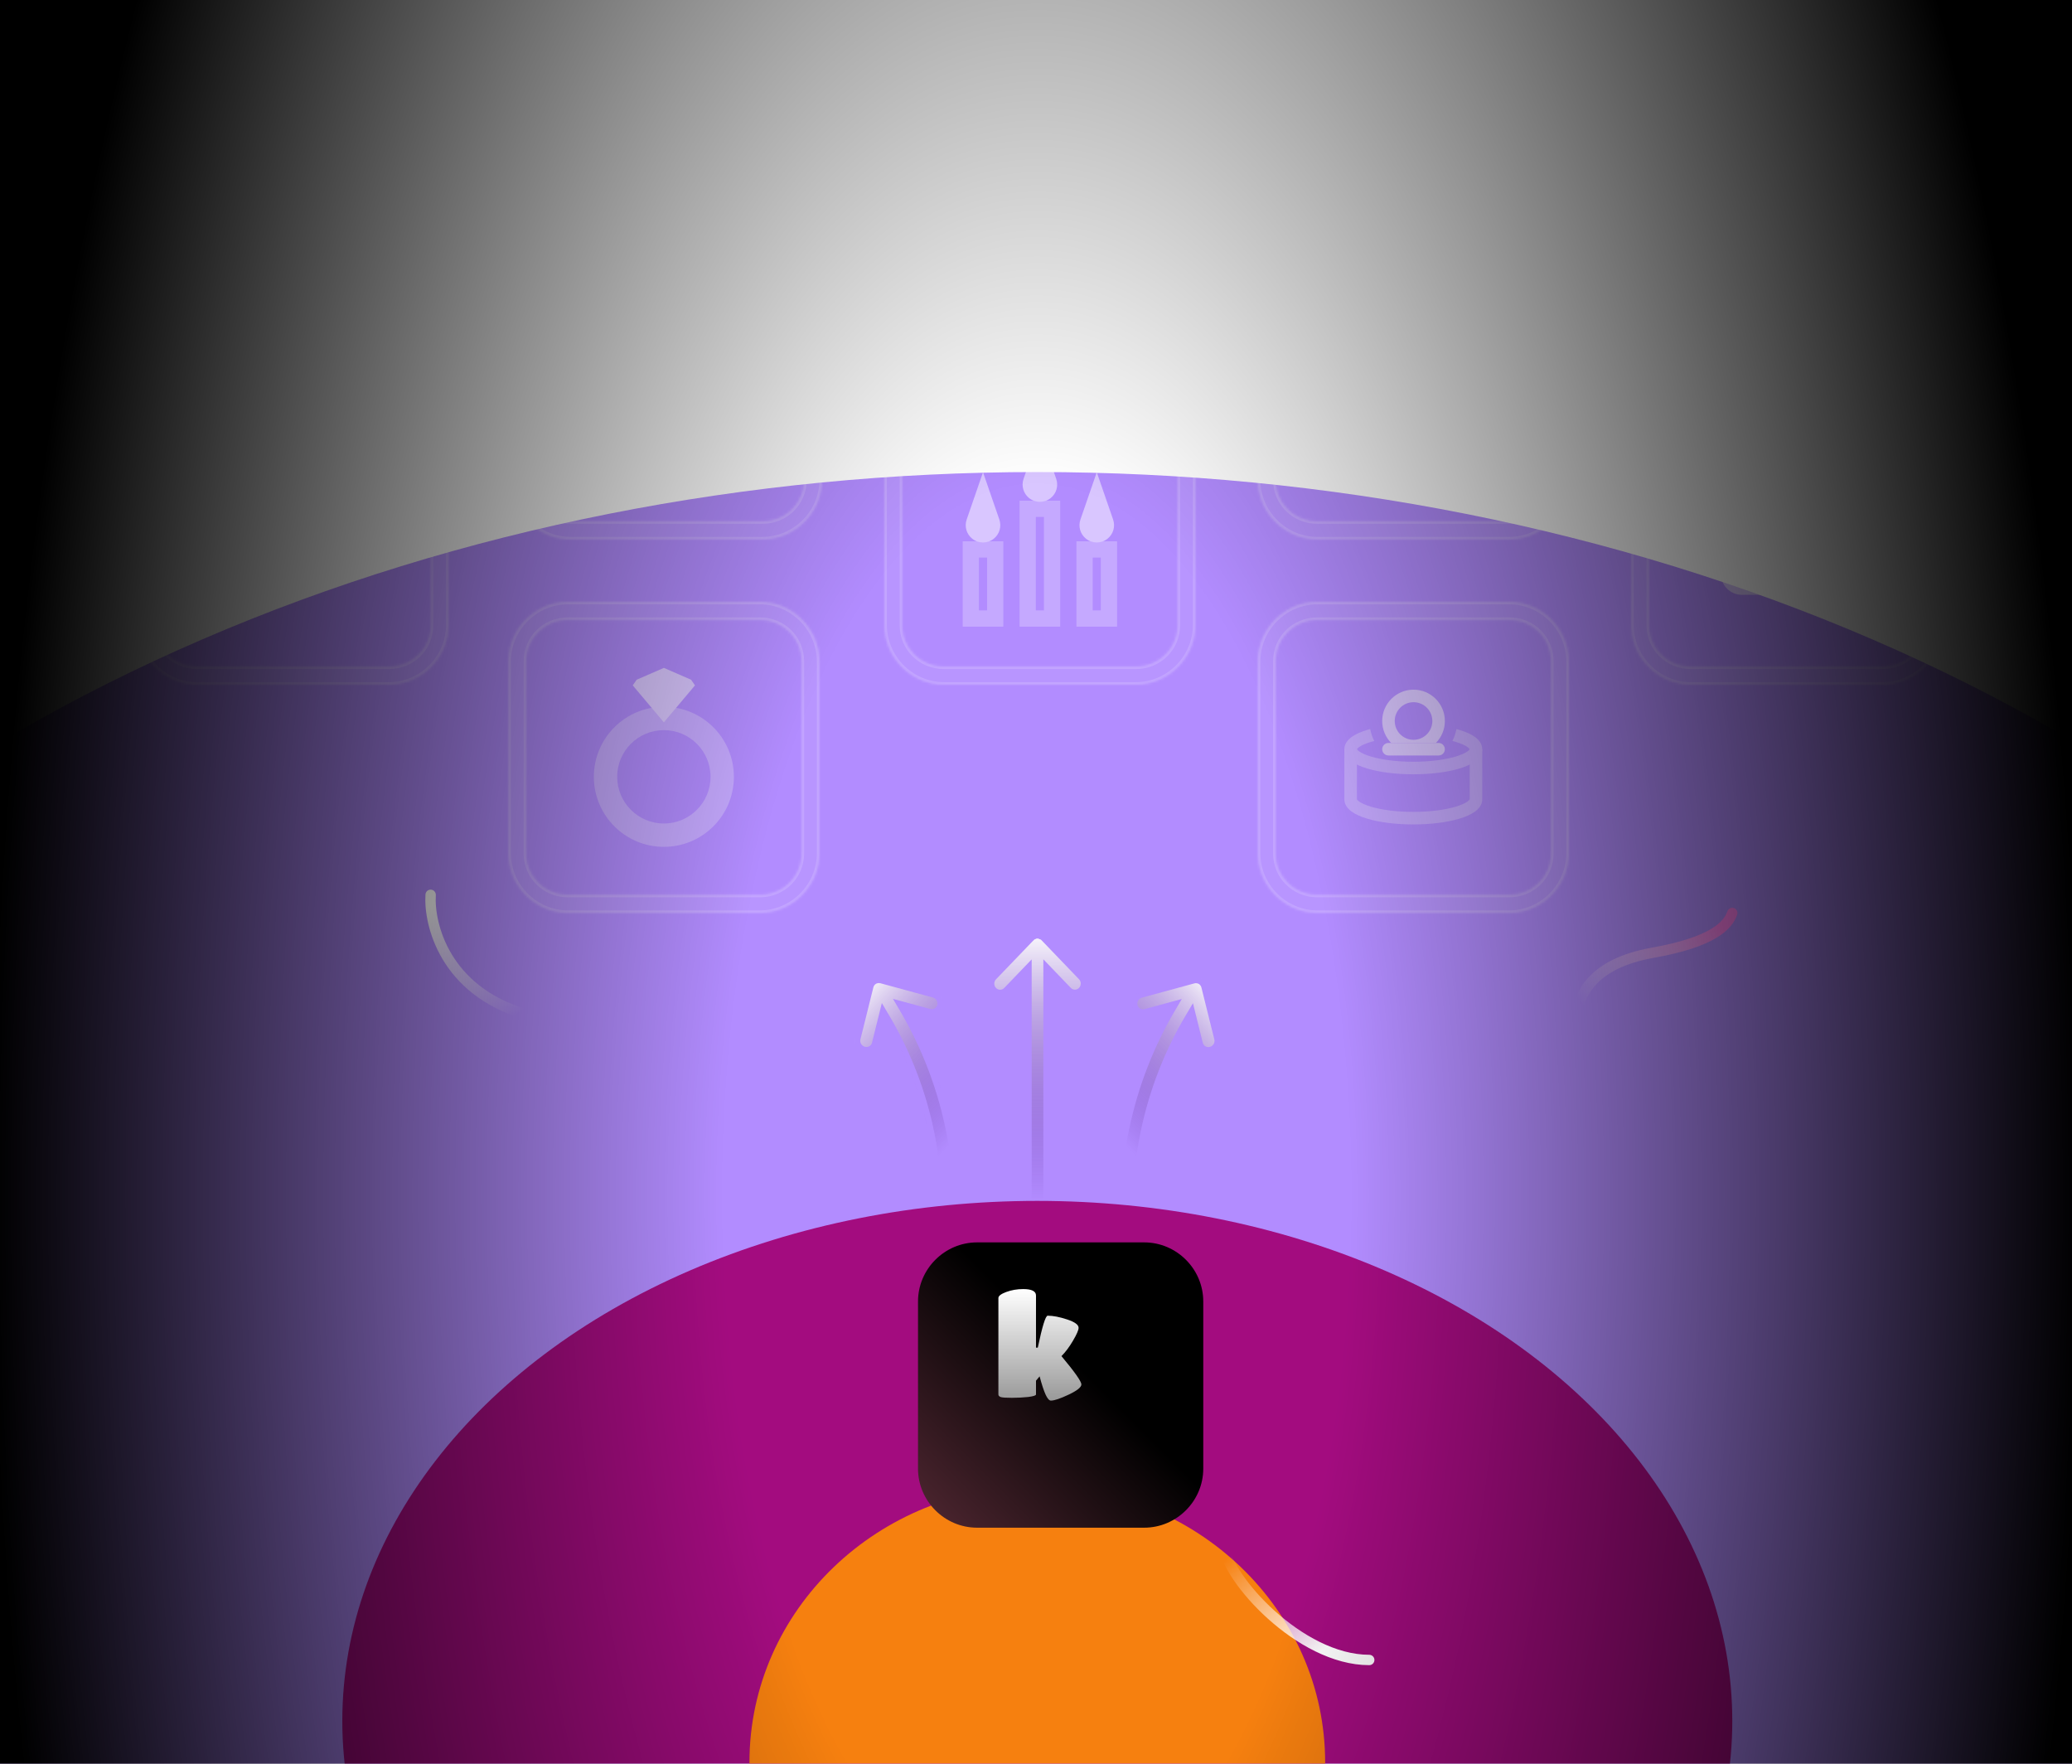 <svg width="799" height="680" viewBox="0 0 799 680" fill="none" xmlns="http://www.w3.org/2000/svg">
<g clip-path="url(#clip0_408_20118)">
<g opacity="0.5" filter="url(#filter0_f_408_20118)">
<ellipse cx="400" cy="663.5" rx="644" ry="481.5" fill="#6519FF"/>
</g>
<path d="M336.855 377.334L336.709 377.415C336.776 377.376 336.844 377.34 336.913 377.305C336.893 377.315 336.874 377.324 336.855 377.334Z" fill="url(#paint0_linear_408_20118)"/>
<path d="M366.438 453.122C366.899 452.666 367.138 452.016 367.073 451.335L367.073 451.333C365.412 433.814 360.575 416.532 352.861 400.561L352.186 399.18C350.593 395.967 348.882 392.813 347.06 389.717L344.351 385.112L358.695 389.007L358.698 389.007C359.94 389.347 361.145 388.624 361.439 387.442C361.615 386.734 361.436 385.958 360.941 385.368L360.824 385.246L360.759 385.182L360.756 385.179C360.498 384.929 360.19 384.741 359.857 384.627L359.712 384.583L339.529 379.096C339.336 379.045 339.14 379.018 338.943 379.016L338.936 379.017L338.928 379.016C338.847 379.015 338.764 379.019 338.681 379.027C338.514 379.044 338.35 379.08 338.194 379.133C338.18 379.138 338.171 379.141 338.161 379.144C338.152 379.147 338.146 379.15 338.141 379.152C338.132 379.155 338.134 379.154 338.143 379.15L337.996 379.209C337.936 379.237 337.877 379.266 337.821 379.299C337.813 379.304 337.805 379.308 337.798 379.312L337.717 379.362C337.702 379.37 337.679 379.386 337.643 379.414L337.626 379.426L337.609 379.438C337.557 379.476 337.51 379.511 337.47 379.544L337.459 379.553C337.451 379.56 337.442 379.569 337.431 379.578L337.386 379.622L337.353 379.651C337.35 379.654 337.346 379.658 337.343 379.662L337.294 379.717L337.271 379.74L337.218 379.831L337.144 379.905C337.067 380.015 336.999 380.131 336.943 380.253L336.939 380.264L336.934 380.273L336.876 380.405C336.824 380.532 336.789 380.647 336.766 380.754L336.758 380.794L336.749 380.832L331.804 400.724L331.804 400.725L331.779 400.838C331.551 402.015 332.294 403.251 333.524 403.587C334.766 403.923 335.967 403.199 336.26 402.018L336.26 402.016L340.056 386.736L342.772 391.306C344.652 394.468 346.416 397.698 348.053 400.993L348.747 402.409C355.976 417.376 360.605 433.562 362.349 449.976L362.509 451.565L362.509 451.569L362.523 451.689C362.701 452.92 363.822 453.831 365.053 453.746L365.055 453.746C365.529 453.713 365.967 453.535 366.314 453.244L366.438 453.122Z" fill="url(#paint1_linear_408_20118)"/>
<path d="M329.699 402.389C329.553 401.826 329.513 401.231 329.599 400.634L329.636 400.411C329.52 401.008 329.53 401.606 329.649 402.176L329.699 402.389Z" fill="url(#paint2_linear_408_20118)"/>
<path d="M336.348 405.262C336.334 405.27 336.32 405.278 336.306 405.286C336.382 405.243 336.456 405.198 336.529 405.151L336.348 405.262Z" fill="url(#paint3_linear_408_20118)"/>
<path d="M363.526 385.714C363.401 385.256 363.204 384.816 362.94 384.412L362.773 384.173C363.064 384.563 363.288 384.991 363.442 385.441L363.526 385.714Z" fill="url(#paint4_linear_408_20118)"/>
<path d="M363.152 389.02C363.289 388.768 363.403 388.499 363.491 388.215C363.426 388.427 363.346 388.63 363.252 388.824L363.152 389.02Z" fill="url(#paint5_linear_408_20118)"/>
<path d="M361.523 390.687C361.462 390.722 361.4 390.755 361.337 390.788L361.145 390.881C361.209 390.851 361.274 390.82 361.337 390.788L361.523 390.687Z" fill="url(#paint6_linear_408_20118)"/>
<path d="M349.848 410.151C349.294 408.832 348.722 407.52 348.128 406.218L347.463 404.78C348.295 406.554 349.09 408.345 349.848 410.151Z" fill="url(#paint7_linear_408_20118)"/>
<path d="M362.214 390.192C362.107 390.285 361.996 390.373 361.88 390.456L361.705 390.576C361.824 390.499 361.939 390.416 362.05 390.328L362.214 390.192Z" fill="url(#paint8_linear_408_20118)"/>
<path d="M353.883 420.952C353.225 418.949 352.524 416.959 351.778 414.986L351.21 413.509C352.17 415.966 353.061 418.448 353.883 420.952Z" fill="url(#paint9_linear_408_20118)"/>
<path d="M362.899 419.953C362.561 418.884 362.211 417.818 361.85 416.756C362.03 417.287 362.208 417.819 362.383 418.352L362.899 419.953Z" fill="url(#paint10_linear_408_20118)"/>
<path d="M357.639 434.657C357.185 432.605 356.685 430.561 356.14 428.529C356.548 430.053 356.932 431.583 357.289 433.119L357.639 434.657Z" fill="url(#paint11_linear_408_20118)"/>
<path d="M368.464 444.483C367.842 440.058 367.021 435.656 366.006 431.295L365.616 429.662C366.68 434.013 367.55 438.406 368.221 442.825L368.464 444.483Z" fill="url(#paint12_linear_408_20118)"/>
<path d="M359.127 442.397C359.042 441.879 358.955 441.361 358.864 440.844L358.584 439.293C358.68 439.809 358.774 440.326 358.864 440.844L359.127 442.397Z" fill="url(#paint13_linear_408_20118)"/>
<path d="M360.003 448.633C359.942 448.112 359.878 447.591 359.811 447.071L359.6 445.511C359.673 446.031 359.744 446.551 359.811 447.071L360.003 448.633Z" fill="url(#paint14_linear_408_20118)"/>
<path d="M369.195 452.36C369.21 452.28 369.222 452.2 369.232 452.12L369.256 451.877C369.25 451.958 369.243 452.039 369.232 452.12L369.195 452.36Z" fill="url(#paint15_linear_408_20118)"/>
<path d="M369.008 453.059C369.035 452.984 369.06 452.907 369.083 452.83L369.146 452.597C369.127 452.675 369.106 452.753 369.083 452.83L369.008 453.059Z" fill="url(#paint16_linear_408_20118)"/>
<path d="M367.839 454.817C367.455 455.163 367.013 455.436 366.536 455.625C366.953 455.46 367.343 455.23 367.692 454.944L367.839 454.817Z" fill="url(#paint17_linear_408_20118)"/>
<path d="M364.757 455.932L364.764 455.932C364.72 455.931 364.676 455.928 364.633 455.926C364.674 455.928 364.715 455.931 364.757 455.932Z" fill="url(#paint18_linear_408_20118)"/>
<path d="M463.746 377.72C463.828 377.778 463.909 377.839 463.986 377.903C463.947 377.871 463.907 377.84 463.867 377.809L463.746 377.72Z" fill="url(#paint19_linear_408_20118)"/>
<path d="M463.071 377.311C463.172 377.358 463.272 377.409 463.368 377.465C463.32 377.437 463.27 377.41 463.221 377.384L463.071 377.311Z" fill="url(#paint20_linear_408_20118)"/>
<path d="M463.25 379.963C463.274 379.972 463.293 379.978 463.3 379.98C463.292 379.978 463.254 379.964 463.203 379.945C463.222 379.952 463.238 379.958 463.25 379.963Z" fill="url(#paint21_linear_408_20118)"/>
<path d="M433.633 453.175C434.001 453.537 434.491 453.759 435.022 453.796L435.024 453.796C436.255 453.881 437.376 452.969 437.554 451.739L437.568 451.619L437.568 451.615C439.126 435.188 443.574 418.96 450.634 403.915L451.326 402.463C453.155 398.676 455.157 394.969 457.305 391.354L460.021 386.786L463.817 402.066L463.818 402.067C464.11 403.249 465.312 403.972 466.553 403.636C467.782 403.301 468.522 402.07 468.294 400.893L468.268 400.779L468.268 400.778L463.323 380.886L463.314 380.848L463.306 380.808C463.271 380.641 463.216 380.478 463.143 380.324L463.138 380.313L463.134 380.303C463.082 380.19 463.019 380.082 462.949 379.98L462.748 379.779L462.71 379.687L462.69 379.671L462.682 379.665L462.586 379.584L462.481 379.505L462.473 379.499L462.381 379.432C462.369 379.423 462.357 379.414 462.349 379.408C462.339 379.401 462.332 379.396 462.326 379.391C462.32 379.387 462.315 379.384 462.312 379.381L462.309 379.379C462.301 379.375 462.292 379.37 462.283 379.364L462.273 379.358L462.265 379.353L462.141 379.29C462.119 379.28 462.094 379.271 462.068 379.259L461.954 379.215L461.917 379.201L461.914 379.199L461.9 379.195L461.886 379.19L461.766 379.152C461.646 379.118 461.522 379.095 461.396 379.082C461.31 379.073 461.227 379.07 461.144 379.071L461.136 379.071L461.129 379.07L460.981 379.076C460.883 379.083 460.785 379.097 460.688 379.116L460.543 379.15L440.36 384.637C440.02 384.729 439.702 384.898 439.43 385.13L439.316 385.233L439.248 385.301L439.243 385.297C438.664 385.902 438.447 386.742 438.634 387.495L438.634 387.496C438.928 388.678 440.132 389.401 441.374 389.062L441.377 389.061L455.727 385.158L453.017 389.767C450.935 393.305 448.998 396.919 447.216 400.61L446.501 402.111C439.203 417.661 434.613 434.411 433.003 451.382L433.003 451.384C432.941 452.032 433.15 452.645 433.55 453.087L433.633 453.175Z" fill="url(#paint22_linear_408_20118)"/>
<path d="M470.492 401.797C470.508 401.652 470.517 401.505 470.518 401.357C470.517 401.431 470.515 401.505 470.511 401.579L470.492 401.797Z" fill="url(#paint23_linear_408_20118)"/>
<path d="M469.654 403.975C469.816 403.749 469.959 403.509 470.079 403.258L470.167 403.059C470.032 403.383 469.859 403.69 469.654 403.975Z" fill="url(#paint24_linear_408_20118)"/>
<path d="M468.724 404.942C468.783 404.897 468.839 404.85 468.895 404.803L469.059 404.656C469.006 404.706 468.951 404.755 468.895 404.803L468.724 404.942Z" fill="url(#paint25_linear_408_20118)"/>
<path d="M466.444 405.872C466.668 405.846 466.893 405.803 467.118 405.742C467.268 405.701 467.415 405.654 467.557 405.599L467.768 405.512C467.56 405.603 467.343 405.68 467.118 405.742C466.968 405.782 466.818 405.815 466.668 405.84L466.444 405.872Z" fill="url(#paint26_linear_408_20118)"/>
<path d="M464.916 405.784C465.126 405.833 465.34 405.868 465.558 405.886L465.777 405.899C465.557 405.892 465.34 405.867 465.128 405.828L464.916 405.784Z" fill="url(#paint27_linear_408_20118)"/>
<path d="M464.107 405.507C464.172 405.536 464.237 405.564 464.303 405.591L464.504 405.665C464.436 405.641 464.369 405.617 464.303 405.591L464.107 405.507Z" fill="url(#paint28_linear_408_20118)"/>
<path d="M462.212 403.833C462.061 403.586 461.932 403.32 461.83 403.037C461.907 403.249 461.998 403.452 462.103 403.644L462.212 403.833Z" fill="url(#paint29_linear_408_20118)"/>
<path d="M463.548 405.201C463.608 405.239 463.668 405.276 463.729 405.312L463.916 405.414C463.853 405.381 463.79 405.347 463.729 405.312L463.548 405.201Z" fill="url(#paint30_linear_408_20118)"/>
<path d="M438.728 382.974C438.849 382.904 438.974 382.843 439.101 382.785C439.062 382.803 439.022 382.819 438.983 382.838L438.728 382.974Z" fill="url(#paint31_linear_408_20118)"/>
<path d="M437.803 383.668C437.942 383.533 438.09 383.407 438.245 383.291L438.482 383.124C438.32 383.23 438.165 383.346 438.018 383.472L437.803 383.668Z" fill="url(#paint32_linear_408_20118)"/>
<path d="M436.729 388.676C436.69 388.583 436.656 388.488 436.623 388.392C436.631 388.417 436.639 388.442 436.648 388.467L436.729 388.676Z" fill="url(#paint33_linear_408_20118)"/>
<path d="M437.41 389.788C437.364 389.734 437.319 389.678 437.276 389.621L437.149 389.445C437.19 389.505 437.232 389.564 437.276 389.621L437.41 389.788Z" fill="url(#paint34_linear_408_20118)"/>
<path d="M435.321 455.982C435.396 455.98 435.471 455.975 435.546 455.969L435.77 455.945C435.696 455.955 435.621 455.963 435.546 455.969L435.321 455.982Z" fill="url(#paint35_linear_408_20118)"/>
<path d="M431.364 453.769C431.303 453.659 431.248 453.545 431.196 453.43C431.215 453.472 431.233 453.515 431.253 453.556L431.364 453.769Z" fill="url(#paint36_linear_408_20118)"/>
<path d="M432.386 454.992C432.462 455.055 432.541 455.114 432.621 455.172C432.537 455.112 432.456 455.049 432.376 454.984L432.386 454.992Z" fill="url(#paint37_linear_408_20118)"/>
<path d="M400.081 476.812C401.242 476.814 402.267 475.865 402.33 474.58L402.333 474.455V369.864L412.927 380.883C413.795 381.784 415.193 381.793 416.07 380.903C416.484 380.484 416.733 379.909 416.751 379.295V379.245C416.759 378.645 416.547 378.073 416.171 377.639L416.093 377.554L401.755 362.632L401.715 362.59L401.715 362.588C401.71 362.584 401.707 362.582 401.707 362.582L401.639 362.521L401.576 362.455C401.568 362.446 401.558 362.435 401.547 362.423C401.544 362.421 401.542 362.418 401.539 362.417C401.527 362.407 401.517 362.4 401.51 362.394L401.502 362.388L401.499 362.386L401.419 362.323L401.349 362.273L401.346 362.271L401.267 362.228L401.184 362.165L401.087 362.121L401.066 362.105H400.773L400.511 361.888L400.483 361.88H400.441L400.38 361.864L400.339 361.86H400.021L400.009 361.853H399.797L399.568 361.905L399.45 361.998L399.361 362.018L399.204 362.11H399.086L399.08 362.114L399.066 362.121L399.064 362.122L399.002 362.165L398.997 362.168L398.932 362.219L398.847 362.264L398.742 362.346L398.739 362.348L398.68 362.439L398.53 362.558L398.338 362.776L398.278 362.808L384.075 377.582C383.187 378.509 383.198 380.016 384.1 380.927L384.101 380.929C384.983 381.822 386.38 381.812 387.243 380.915L397.832 369.891V407.06H397.839V474.463C397.84 475.803 398.888 476.811 400.079 476.812H400.081Z" fill="url(#paint38_linear_408_20118)"/>
<path d="M381.993 381.776C382.072 381.897 382.157 382.014 382.249 382.127L382.397 382.301C382.248 382.134 382.113 381.959 381.993 381.776Z" fill="url(#paint39_linear_408_20118)"/>
<path d="M414.058 383.729C413.736 383.696 413.418 383.625 413.109 383.519C413.486 383.648 413.876 383.725 414.269 383.746L414.058 383.729Z" fill="url(#paint40_linear_408_20118)"/>
<path d="M404.504 474.687L404.51 474.454C404.51 474.581 404.504 474.706 404.494 474.831C404.498 474.783 404.502 474.735 404.504 474.687Z" fill="url(#paint41_linear_408_20118)"/>
<path d="M395.752 475.378C395.73 475.267 395.713 475.155 395.699 475.042C395.722 475.231 395.755 475.416 395.801 475.597L395.752 475.378Z" fill="url(#paint42_linear_408_20118)"/>
<path d="M396.417 476.998C396.298 476.817 396.191 476.627 396.098 476.429C396.16 476.561 396.228 476.69 396.301 476.814L396.417 476.998Z" fill="url(#paint43_linear_408_20118)"/>
<path d="M397.269 477.962C397.215 477.916 397.162 477.868 397.109 477.819L396.955 477.67C397.006 477.721 397.057 477.77 397.109 477.819L397.269 477.962Z" fill="url(#paint44_linear_408_20118)"/>
<path d="M397.973 478.451C397.848 478.381 397.727 478.305 397.609 478.223L397.436 478.097C397.549 478.184 397.667 478.266 397.788 478.342L397.973 478.451Z" fill="url(#paint45_linear_408_20118)"/>
<path d="M398.56 478.724C398.492 478.698 398.425 478.671 398.359 478.642L398.163 478.551C398.228 478.583 398.293 478.613 398.359 478.642L398.56 478.724Z" fill="url(#paint46_linear_408_20118)"/>
<path d="M399.188 478.907L398.974 478.856C399.115 478.894 399.259 478.924 399.405 478.947L399.188 478.907Z" fill="url(#paint47_linear_408_20118)"/>
<g filter="url(#filter1_f_408_20118)">
<ellipse cx="400" cy="663.5" rx="268" ry="200.5" fill="#A30C7F"/>
</g>
<g filter="url(#filter2_f_408_20118)">
<ellipse cx="400" cy="679.5" rx="111" ry="106.5" fill="#F6800F"/>
</g>
<path d="M166.059 345C165.351 356.499 171.628 381.792 202.398 390.972" stroke="url(#paint48_linear_408_20118)" stroke-width="4" stroke-linecap="round" stroke-linejoin="round"/>
<path d="M608 391C609.22 383.328 614 371.5 637.268 367.344C660.537 363.189 666.293 356.902 668 352" stroke="url(#paint49_linear_408_20118)" stroke-width="4" stroke-linecap="round" stroke-linejoin="round"/>
<path d="M472 596C472.933 608.301 501.12 640 528 640" stroke="url(#paint50_linear_408_20118)" stroke-width="4" stroke-linecap="round" stroke-linejoin="round"/>
<g filter="url(#filter3_d_408_20118)">
<path d="M433.214 463C445.738 463 456 473.263 456 485.787V550.213C456 562.737 445.738 573 433.214 573H368.787C356.263 573 346 562.737 346 550.213V485.787C346 473.263 356.263 463 368.787 463H433.214Z" fill="url(#paint51_linear_408_20118)"/>
</g>
<path d="M399.497 537.635C399.497 538.029 398.494 538.352 396.49 538.603C394.485 538.818 392.391 538.925 390.208 538.925C388.025 538.925 386.611 538.835 385.966 538.656C385.322 538.441 385 538.101 385 537.635V500.44C385 499.652 386.002 498.881 388.007 498.129C390.047 497.376 392.23 497 394.557 497C397.85 497 399.497 497.824 399.497 499.473V519.575H400.195C401.913 511.369 403.183 507.266 404.007 507.266C406.083 507.266 408.588 507.75 411.523 508.717C414.459 509.685 415.926 510.76 415.926 511.942C415.926 512.803 415.21 514.451 413.779 516.888C412.347 519.324 410.861 521.313 409.322 522.854C414.441 528.981 417 532.618 417 533.765C417 534.84 415.371 536.148 412.114 537.689C408.857 539.23 406.566 540 405.242 540C404.597 540 403.917 539.23 403.201 537.689C402.485 536.112 401.716 533.765 400.893 530.648L399.497 532.314V537.635Z" fill="url(#paint52_linear_408_20118)"/>
<g opacity="0.5">
<g opacity="0.5">
<mask id="path-12-inside-1_408_20118" fill="white">
<path d="M292.97 232C305.56 232 316 242.338 316 255.067V328.924C316 341.654 305.558 352 292.97 352H219.03C206.442 352 196 341.654 196 328.924V255.067C196 242.339 206.44 232 219.03 232H292.97ZM581.97 232C594.56 232 605 242.338 605 255.067V328.924C605 341.654 594.558 352 581.97 352H508.03C495.442 352 485 341.654 485 328.924V255.067C485 242.339 495.44 232 508.03 232H581.97ZM219.03 239.039C209.937 239.039 202.912 246.131 202.912 255.067V328.924C202.912 337.857 209.934 344.961 219.03 344.961H292.97C302.066 344.961 309.088 337.857 309.088 328.924V255.067C309.088 246.131 302.063 239.039 292.97 239.039H219.03ZM508.03 239.039C498.937 239.039 491.912 246.131 491.912 255.067V328.924C491.912 337.857 498.934 344.961 508.03 344.961H581.97C591.066 344.961 598.088 337.857 598.088 328.924V255.067C598.088 246.131 591.063 239.039 581.97 239.039H508.03ZM149.97 144C162.56 144 173 154.338 173 167.067V240.924C173 253.654 162.558 264 149.97 264H76.03C63.442 264 53 253.654 53 240.924V167.067C53 154.339 63.44 144 76.03 144H149.97ZM437.97 144C450.56 144 461 154.338 461 167.067V240.924C461 253.654 450.558 264 437.97 264H364.03C351.442 264 341 253.654 341 240.924V167.067C341 154.339 351.44 144 364.03 144H437.97ZM725.97 144C738.56 144 749 154.338 749 167.067V240.924C749 253.654 738.558 264 725.97 264H652.03C639.442 264 629 253.654 629 240.924V167.067C629 154.339 639.44 144 652.03 144H725.97ZM76.03 151.039C66.937 151.039 59.912 158.131 59.912 167.067V240.924C59.912 249.857 66.934 256.961 76.03 256.961H149.97C159.066 256.961 166.088 249.857 166.088 240.924V167.067C166.088 158.131 159.063 151.039 149.97 151.039H76.03ZM364.03 151.039C354.937 151.039 347.912 158.131 347.912 167.067V240.924C347.912 249.857 354.934 256.961 364.03 256.961H437.97C447.066 256.961 454.088 249.857 454.088 240.924V167.067C454.088 158.131 447.063 151.039 437.97 151.039H364.03ZM652.03 151.039C642.937 151.039 635.912 158.131 635.912 167.067V240.924C635.912 249.857 642.934 256.961 652.03 256.961H725.97C735.066 256.961 742.088 249.857 742.088 240.924V167.067C742.088 158.131 735.063 151.039 725.97 151.039H652.03ZM293.97 88C306.56 88 317 98.338 317 111.067V184.924C317 197.654 306.558 208 293.97 208H220.03C207.442 208 197 197.654 197 184.924V111.067C197 98.338 207.44 88 220.03 88H293.97ZM581.97 88C594.56 88 605 98.338 605 111.067V184.924C605 197.654 594.558 208 581.97 208H508.03C495.442 208 485 197.654 485 184.924V111.067C485 98.338 495.44 88 508.03 88H581.97ZM220.03 95.039C210.937 95.039 203.912 102.131 203.912 111.067V184.924C203.912 193.857 210.934 200.961 220.03 200.961H293.97C303.066 200.961 310.088 193.857 310.088 184.924V111.067C310.088 102.131 303.063 95.039 293.97 95.039H220.03ZM508.03 95.039C498.937 95.039 491.912 102.131 491.912 111.067V184.924C491.912 193.857 498.934 200.961 508.03 200.961H581.97C591.066 200.961 598.088 193.857 598.088 184.924V111.067C598.088 102.131 591.063 95.039 581.97 95.039H508.03ZM149.97 0C162.56 8.7738e-05 173 10.338 173 23.067V96.924C173 109.654 162.558 120 149.97 120H76.03C63.442 120 53 109.654 53 96.924V23.067C53 10.338 63.44 0 76.03 0H149.97ZM725.97 0C738.56 8.7738e-05 749 10.338 749 23.067V96.924C749 109.654 738.558 120 725.97 120H652.03C639.442 120 629 109.654 629 96.924V23.067C629 10.338 639.44 0 652.03 0H725.97ZM437.97 -1C450.56 -1 461 9.338 461 22.067V95.924C461 108.654 450.558 119 437.97 119H364.03C351.442 119 341 108.654 341 95.924V22.067C341 9.338 351.44 -1 364.03 -1H437.97ZM76.03 7.039C66.937 7.039 59.912 14.131 59.912 23.067V96.924C59.912 105.857 66.934 112.961 76.03 112.961H149.97C159.066 112.961 166.088 105.857 166.088 96.924V23.067C166.088 14.131 159.063 7.039 149.97 7.039H76.03ZM652.03 7.039C642.937 7.039 635.912 14.131 635.912 23.067V96.924C635.912 105.857 642.934 112.961 652.03 112.961H725.97C735.066 112.961 742.088 105.857 742.088 96.924V23.067C742.088 14.131 735.063 7.039 725.97 7.039H652.03ZM364.03 6.039C354.937 6.039 347.912 13.131 347.912 22.067V95.924C347.912 104.857 354.934 111.961 364.03 111.961H437.97C447.066 111.961 454.088 104.857 454.088 95.924V22.067C454.088 13.131 447.063 6.039 437.97 6.039H364.03ZM293.97 -56C306.56 -56 317 -45.662 317 -32.933V40.924C317 53.654 306.558 64 293.97 64H220.03C207.442 64 197 53.654 197 40.924V-32.933C197 -45.661 207.44 -56 220.03 -56H293.97ZM581.97 -56C594.56 -56 605 -45.662 605 -32.933V40.924C605 53.654 594.558 64 581.97 64H508.03C495.442 64 485 53.654 485 40.924V-32.933C485 -45.661 495.44 -56 508.03 -56H581.97ZM220.03 -48.961C210.937 -48.961 203.912 -41.869 203.912 -32.933V40.924C203.912 49.857 210.934 56.961 220.03 56.961H293.97C303.066 56.961 310.088 49.857 310.088 40.924V-32.933C310.088 -41.869 303.063 -48.961 293.97 -48.961H220.03ZM508.03 -48.961C498.937 -48.961 491.912 -41.869 491.912 -32.933V40.924C491.912 49.857 498.934 56.961 508.03 56.961H581.97C591.066 56.961 598.088 49.857 598.088 40.924V-32.933C598.088 -41.869 591.063 -48.961 581.97 -48.961H508.03Z"/>
</mask>
<path d="M292.97 232C305.56 232 316 242.338 316 255.067V328.924C316 341.654 305.558 352 292.97 352H219.03C206.442 352 196 341.654 196 328.924V255.067C196 242.339 206.44 232 219.03 232H292.97ZM581.97 232C594.56 232 605 242.338 605 255.067V328.924C605 341.654 594.558 352 581.97 352H508.03C495.442 352 485 341.654 485 328.924V255.067C485 242.339 495.44 232 508.03 232H581.97ZM219.03 239.039C209.937 239.039 202.912 246.131 202.912 255.067V328.924C202.912 337.857 209.934 344.961 219.03 344.961H292.97C302.066 344.961 309.088 337.857 309.088 328.924V255.067C309.088 246.131 302.063 239.039 292.97 239.039H219.03ZM508.03 239.039C498.937 239.039 491.912 246.131 491.912 255.067V328.924C491.912 337.857 498.934 344.961 508.03 344.961H581.97C591.066 344.961 598.088 337.857 598.088 328.924V255.067C598.088 246.131 591.063 239.039 581.97 239.039H508.03ZM149.97 144C162.56 144 173 154.338 173 167.067V240.924C173 253.654 162.558 264 149.97 264H76.03C63.442 264 53 253.654 53 240.924V167.067C53 154.339 63.44 144 76.03 144H149.97ZM437.97 144C450.56 144 461 154.338 461 167.067V240.924C461 253.654 450.558 264 437.97 264H364.03C351.442 264 341 253.654 341 240.924V167.067C341 154.339 351.44 144 364.03 144H437.97ZM725.97 144C738.56 144 749 154.338 749 167.067V240.924C749 253.654 738.558 264 725.97 264H652.03C639.442 264 629 253.654 629 240.924V167.067C629 154.339 639.44 144 652.03 144H725.97ZM76.03 151.039C66.937 151.039 59.912 158.131 59.912 167.067V240.924C59.912 249.857 66.934 256.961 76.03 256.961H149.97C159.066 256.961 166.088 249.857 166.088 240.924V167.067C166.088 158.131 159.063 151.039 149.97 151.039H76.03ZM364.03 151.039C354.937 151.039 347.912 158.131 347.912 167.067V240.924C347.912 249.857 354.934 256.961 364.03 256.961H437.97C447.066 256.961 454.088 249.857 454.088 240.924V167.067C454.088 158.131 447.063 151.039 437.97 151.039H364.03ZM652.03 151.039C642.937 151.039 635.912 158.131 635.912 167.067V240.924C635.912 249.857 642.934 256.961 652.03 256.961H725.97C735.066 256.961 742.088 249.857 742.088 240.924V167.067C742.088 158.131 735.063 151.039 725.97 151.039H652.03ZM293.97 88C306.56 88 317 98.338 317 111.067V184.924C317 197.654 306.558 208 293.97 208H220.03C207.442 208 197 197.654 197 184.924V111.067C197 98.338 207.44 88 220.03 88H293.97ZM581.97 88C594.56 88 605 98.338 605 111.067V184.924C605 197.654 594.558 208 581.97 208H508.03C495.442 208 485 197.654 485 184.924V111.067C485 98.338 495.44 88 508.03 88H581.97ZM220.03 95.039C210.937 95.039 203.912 102.131 203.912 111.067V184.924C203.912 193.857 210.934 200.961 220.03 200.961H293.97C303.066 200.961 310.088 193.857 310.088 184.924V111.067C310.088 102.131 303.063 95.039 293.97 95.039H220.03ZM508.03 95.039C498.937 95.039 491.912 102.131 491.912 111.067V184.924C491.912 193.857 498.934 200.961 508.03 200.961H581.97C591.066 200.961 598.088 193.857 598.088 184.924V111.067C598.088 102.131 591.063 95.039 581.97 95.039H508.03ZM149.97 0C162.56 8.7738e-05 173 10.338 173 23.067V96.924C173 109.654 162.558 120 149.97 120H76.03C63.442 120 53 109.654 53 96.924V23.067C53 10.338 63.44 0 76.03 0H149.97ZM725.97 0C738.56 8.7738e-05 749 10.338 749 23.067V96.924C749 109.654 738.558 120 725.97 120H652.03C639.442 120 629 109.654 629 96.924V23.067C629 10.338 639.44 0 652.03 0H725.97ZM437.97 -1C450.56 -1 461 9.338 461 22.067V95.924C461 108.654 450.558 119 437.97 119H364.03C351.442 119 341 108.654 341 95.924V22.067C341 9.338 351.44 -1 364.03 -1H437.97ZM76.03 7.039C66.937 7.039 59.912 14.131 59.912 23.067V96.924C59.912 105.857 66.934 112.961 76.03 112.961H149.97C159.066 112.961 166.088 105.857 166.088 96.924V23.067C166.088 14.131 159.063 7.039 149.97 7.039H76.03ZM652.03 7.039C642.937 7.039 635.912 14.131 635.912 23.067V96.924C635.912 105.857 642.934 112.961 652.03 112.961H725.97C735.066 112.961 742.088 105.857 742.088 96.924V23.067C742.088 14.131 735.063 7.039 725.97 7.039H652.03ZM364.03 6.039C354.937 6.039 347.912 13.131 347.912 22.067V95.924C347.912 104.857 354.934 111.961 364.03 111.961H437.97C447.066 111.961 454.088 104.857 454.088 95.924V22.067C454.088 13.131 447.063 6.039 437.97 6.039H364.03ZM293.97 -56C306.56 -56 317 -45.662 317 -32.933V40.924C317 53.654 306.558 64 293.97 64H220.03C207.442 64 197 53.654 197 40.924V-32.933C197 -45.661 207.44 -56 220.03 -56H293.97ZM581.97 -56C594.56 -56 605 -45.662 605 -32.933V40.924C605 53.654 594.558 64 581.97 64H508.03C495.442 64 485 53.654 485 40.924V-32.933C485 -45.661 495.44 -56 508.03 -56H581.97ZM220.03 -48.961C210.937 -48.961 203.912 -41.869 203.912 -32.933V40.924C203.912 49.857 210.934 56.961 220.03 56.961H293.97C303.066 56.961 310.088 49.857 310.088 40.924V-32.933C310.088 -41.869 303.063 -48.961 293.97 -48.961H220.03ZM508.03 -48.961C498.937 -48.961 491.912 -41.869 491.912 -32.933V40.924C491.912 49.857 498.934 56.961 508.03 56.961H581.97C591.066 56.961 598.088 49.857 598.088 40.924V-32.933C598.088 -41.869 591.063 -48.961 581.97 -48.961H508.03Z" fill="white" fill-opacity="0.3"/>
<path d="M292.97 232V231V232ZM316 328.924L317 328.924V328.924H316ZM292.97 352V353V352ZM219.03 352L219.03 353H219.03V352ZM196 328.924H195V328.924L196 328.924ZM219.03 232V231H219.03L219.03 232ZM581.97 232V231V232ZM605 328.924L606 328.924V328.924H605ZM581.97 352V353V352ZM508.03 352L508.03 353H508.03V352ZM485 328.924H484V328.924L485 328.924ZM508.03 232V231H508.03L508.03 232ZM219.03 239.039V238.039H219.03L219.03 239.039ZM202.912 328.924H201.912V328.924L202.912 328.924ZM219.03 344.961L219.03 345.961H219.03V344.961ZM292.97 344.961V345.961H292.97L292.97 344.961ZM309.088 328.924L310.088 328.924V328.924H309.088ZM292.97 239.039L292.97 238.039H292.97V239.039ZM508.03 239.039V238.039H508.03L508.03 239.039ZM491.912 328.924H490.912V328.924L491.912 328.924ZM508.03 344.961L508.03 345.961H508.03V344.961ZM581.97 344.961V345.961V344.961ZM598.088 328.924L599.088 328.924V328.924H598.088ZM581.97 239.039V238.039V239.039ZM149.97 144L149.97 143H149.97V144ZM173 240.924L174 240.924V240.924H173ZM149.97 264V265H149.97L149.97 264ZM76.03 264L76.03 265H76.03V264ZM53 240.924H52V240.924L53 240.924ZM76.03 144V143H76.03L76.03 144ZM437.97 144V143V144ZM461 240.924L462 240.924V240.924H461ZM437.97 264V265V264ZM364.03 264L364.03 265H364.03V264ZM341 240.924H340V240.924L341 240.924ZM364.03 144V143H364.03L364.03 144ZM725.97 144V143V144ZM749 240.924L750 240.924V240.924H749ZM725.97 264V265V264ZM652.03 264V265V264ZM629 240.924H628V240.924L629 240.924ZM652.03 144V143V144ZM76.03 151.039V150.039H76.03L76.03 151.039ZM59.912 240.924H58.912V240.924L59.912 240.924ZM76.03 256.961L76.03 257.961H76.03V256.961ZM149.97 256.961V257.961H149.97L149.97 256.961ZM166.088 240.924L167.088 240.924V240.924H166.088ZM149.97 151.039L149.97 150.039H149.97V151.039ZM364.03 151.039V150.039H364.03L364.03 151.039ZM347.912 240.924H346.912V240.924L347.912 240.924ZM364.03 256.961L364.03 257.961H364.03V256.961ZM437.97 256.961V257.961V256.961ZM454.088 240.924L455.088 240.924V240.924H454.088ZM437.97 151.039V150.039V151.039ZM652.03 151.039V150.039V151.039ZM635.912 240.924H634.912V240.924L635.912 240.924ZM652.03 256.961V257.961V256.961ZM725.97 256.961V257.961V256.961ZM742.088 240.924L743.088 240.924V240.924H742.088ZM725.97 151.039V150.039V151.039ZM293.97 88V87V88ZM317 184.924L318 184.924V184.924H317ZM293.97 208V209V208ZM220.03 208L220.03 209H220.03V208ZM197 184.924H196V184.924L197 184.924ZM220.03 88V87H220.03L220.03 88ZM581.97 88V87V88ZM605 184.924L606 184.924V184.924H605ZM581.97 208V209V208ZM508.03 208L508.03 209H508.03V208ZM485 184.924H484V184.924L485 184.924ZM508.03 88V87H508.03L508.03 88ZM220.03 95.039V94.039H220.03L220.03 95.039ZM203.912 184.924H202.912V184.924L203.912 184.924ZM220.03 200.961L220.03 201.961H220.03V200.961ZM293.97 200.961V201.961H293.97L293.97 200.961ZM310.088 184.924L311.088 184.924V184.924H310.088ZM293.97 95.039L293.97 94.039H293.97V95.039ZM508.03 95.039V94.039H508.03L508.03 95.039ZM491.912 184.924H490.912V184.924L491.912 184.924ZM508.03 200.961L508.03 201.961H508.03V200.961ZM581.97 200.961V201.961V200.961ZM598.088 184.924L599.088 184.924V184.924H598.088ZM581.97 95.039V94.039V95.039ZM149.97 0L149.97 -1H149.97V0ZM173 96.924L174 96.924V96.924H173ZM149.97 120V121H149.97L149.97 120ZM76.03 120L76.03 121H76.03V120ZM53 96.924H52V96.924L53 96.924ZM76.03 0V-1H76.03L76.03 0ZM725.97 0V-1V0ZM749 96.924L750 96.924V96.924H749ZM725.97 120V121V120ZM652.03 120V121V120ZM629 96.924H628V96.924L629 96.924ZM652.03 0V-1V0ZM437.97 -1V-2V-1ZM461 95.924L462 95.924V95.924H461ZM437.97 119V120V119ZM364.03 119L364.03 120H364.03V119ZM341 95.924H340V95.924L341 95.924ZM364.03 -1V-2H364.03L364.03 -1ZM76.03 7.039V6.039H76.03L76.03 7.039ZM59.912 96.924H58.912V96.924L59.912 96.924ZM76.03 112.961L76.03 113.961H76.03V112.961ZM149.97 112.961V113.961H149.97L149.97 112.961ZM166.088 96.924L167.088 96.924V96.924H166.088ZM149.97 7.039L149.97 6.039H149.97V7.039ZM652.03 7.039V6.039V7.039ZM635.912 96.924H634.912V96.924L635.912 96.924ZM652.03 112.961V113.961V112.961ZM725.97 112.961V113.961V112.961ZM742.088 96.924L743.088 96.924V96.924H742.088ZM725.97 7.039V6.039V7.039ZM364.03 6.039V5.039H364.03L364.03 6.039ZM347.912 95.924H346.912V95.924L347.912 95.924ZM364.03 111.961L364.03 112.961H364.03V111.961ZM437.97 111.961V112.961V111.961ZM454.088 95.924L455.088 95.924V95.924H454.088ZM437.97 6.039V5.039V6.039ZM293.97 -56V-57V-56ZM317 40.924L318 40.924V40.924H317ZM293.97 64V65V64ZM220.03 64L220.03 65H220.03V64ZM197 40.924H196V40.924L197 40.924ZM220.03 -56V-57H220.03L220.03 -56ZM581.97 -56V-57V-56ZM605 40.924L606 40.924V40.924H605ZM581.97 64V65V64ZM508.03 64L508.03 65H508.03V64ZM485 40.924H484V40.924L485 40.924ZM508.03 -56V-57H508.03L508.03 -56ZM220.03 -48.961V-49.961H220.03L220.03 -48.961ZM203.912 40.924H202.912V40.924L203.912 40.924ZM220.03 56.961L220.03 57.961H220.03V56.961ZM293.97 56.961V57.961H293.97L293.97 56.961ZM310.088 40.924L311.088 40.924V40.924H310.088ZM293.97 -48.961L293.97 -49.961H293.97V-48.961ZM508.03 -48.961V-49.961H508.03L508.03 -48.961ZM491.912 40.924H490.912V40.924L491.912 40.924ZM508.03 56.961L508.03 57.961H508.03V56.961ZM581.97 56.961V57.961V56.961ZM598.088 40.924L599.088 40.924V40.924H598.088ZM581.97 -48.961V-49.961V-48.961ZM292.97 232V233C305.009 233 315 242.893 315 255.067H316H317C317 241.784 306.11 231 292.97 231V232ZM316 255.067H315V328.924H316H317V255.067H316ZM316 328.924L315 328.924C315 341.1 305.007 351 292.97 351V352V353C306.109 353 317 342.208 317 328.924L316 328.924ZM292.97 352V351H219.03V352V353H292.97V352ZM219.03 352L219.03 351C206.993 351 197 341.1 197 328.924L196 328.924L195 328.924C195 342.208 205.891 353 219.03 353L219.03 352ZM196 328.924H197V255.067H196H195V328.924H196ZM196 255.067H197C197 242.893 206.991 233 219.03 233L219.03 232L219.03 231C205.89 231 195 241.784 195 255.067H196ZM219.03 232V233H292.97V232V231H219.03V232ZM581.97 232V233C594.009 233 604 242.893 604 255.067H605H606C606 241.784 595.11 231 581.97 231V232ZM605 255.067H604V328.924H605H606V255.067H605ZM605 328.924L604 328.924C604 341.1 594.007 351 581.97 351V352V353C595.109 353 606 342.208 606 328.924L605 328.924ZM581.97 352V351H508.03V352V353H581.97V352ZM508.03 352L508.03 351C495.993 351 486 341.1 486 328.924L485 328.924L484 328.924C484 342.208 494.891 353 508.03 353L508.03 352ZM485 328.924H486V255.067H485H484V328.924H485ZM485 255.067H486C486 242.893 495.991 233 508.03 233L508.03 232L508.03 231C494.89 231 484 241.784 484 255.067H485ZM508.03 232V233H581.97V232V231H508.03V232ZM219.03 239.039L219.03 238.039C209.386 238.039 201.912 245.578 201.912 255.067H202.912H203.912C203.912 246.685 210.488 240.039 219.03 240.039L219.03 239.039ZM202.912 255.067H201.912V328.924H202.912H203.912V255.067H202.912ZM202.912 328.924L201.912 328.924C201.912 338.409 209.382 345.961 219.03 345.961L219.03 344.961L219.03 343.961C210.487 343.961 203.912 337.305 203.912 328.924L202.912 328.924ZM219.03 344.961V345.961H292.97V344.961V343.961H219.03V344.961ZM292.97 344.961L292.97 345.961C302.618 345.961 310.088 338.409 310.088 328.924L309.088 328.924L308.088 328.924C308.088 337.305 301.513 343.961 292.97 343.961L292.97 344.961ZM309.088 328.924H310.088V255.067H309.088H308.088V328.924H309.088ZM309.088 255.067H310.088C310.088 245.578 302.614 238.039 292.97 238.039L292.97 239.039L292.97 240.039C301.512 240.039 308.088 246.685 308.088 255.067H309.088ZM292.97 239.039V238.039H219.03V239.039V240.039H292.97V239.039ZM508.03 239.039L508.03 238.039C498.386 238.039 490.912 245.578 490.912 255.067H491.912H492.912C492.912 246.685 499.488 240.039 508.03 240.039L508.03 239.039ZM491.912 255.067H490.912V328.924H491.912H492.912V255.067H491.912ZM491.912 328.924L490.912 328.924C490.912 338.409 498.382 345.961 508.03 345.961L508.03 344.961L508.03 343.961C499.487 343.961 492.912 337.305 492.912 328.924L491.912 328.924ZM508.03 344.961V345.961H581.97V344.961V343.961H508.03V344.961ZM581.97 344.961V345.961C591.618 345.961 599.088 338.409 599.088 328.924L598.088 328.924L597.088 328.924C597.088 337.305 590.513 343.961 581.97 343.961V344.961ZM598.088 328.924H599.088V255.067H598.088H597.088V328.924H598.088ZM598.088 255.067H599.088C599.088 245.578 591.614 238.039 581.97 238.039V239.039V240.039C590.512 240.039 597.088 246.685 597.088 255.067H598.088ZM581.97 239.039V238.039H508.03V239.039V240.039H581.97V239.039ZM149.97 144L149.97 145C162.009 145 172 154.893 172 167.067H173H174C174 153.784 163.11 143 149.97 143L149.97 144ZM173 167.067H172V240.924H173H174V167.067H173ZM173 240.924L172 240.924C172 253.1 162.007 263 149.97 263L149.97 264L149.97 265C163.109 265 174 254.208 174 240.924L173 240.924ZM149.97 264V263H76.03V264V265H149.97V264ZM76.03 264L76.03 263C63.993 263 54 253.1 54 240.924L53 240.924L52 240.924C52 254.208 62.891 265 76.03 265L76.03 264ZM53 240.924H54V167.067H53H52V240.924H53ZM53 167.067H54C54 154.893 63.991 145 76.03 145L76.03 144L76.03 143C62.89 143 52 153.784 52 167.067H53ZM76.03 144V145H149.97V144V143H76.03V144ZM437.97 144V145C450.009 145 460 154.893 460 167.067H461H462C462 153.784 451.11 143 437.97 143V144ZM461 167.067H460V240.924H461H462V167.067H461ZM461 240.924L460 240.924C460 253.1 450.007 263 437.97 263V264V265C451.109 265 462 254.208 462 240.924L461 240.924ZM437.97 264V263H364.03V264V265H437.97V264ZM364.03 264L364.03 263C351.993 263 342 253.1 342 240.924L341 240.924L340 240.924C340 254.208 350.891 265 364.03 265L364.03 264ZM341 240.924H342V167.067H341H340V240.924H341ZM341 167.067H342C342 154.893 351.991 145 364.03 145L364.03 144L364.03 143C350.89 143 340 153.784 340 167.067H341ZM364.03 144V145H437.97V144V143H364.03V144ZM725.97 144V145C738.009 145 748 154.893 748 167.067H749H750C750 153.784 739.11 143 725.97 143V144ZM749 167.067H748V240.924H749H750V167.067H749ZM749 240.924L748 240.924C748 253.1 738.007 263 725.97 263V264V265C739.109 265 750 254.208 750 240.924L749 240.924ZM725.97 264V263H652.03V264V265H725.97V264ZM652.03 264V263C639.993 263 630 253.1 630 240.924L629 240.924L628 240.924C628 254.208 638.891 265 652.03 265V264ZM629 240.924H630V167.067H629H628V240.924H629ZM629 167.067H630C630 154.893 639.991 145 652.03 145V144V143C638.89 143 628 153.784 628 167.067H629ZM652.03 144V145H725.97V144V143H652.03V144ZM76.03 151.039L76.03 150.039C66.386 150.039 58.912 157.578 58.912 167.067H59.912H60.912C60.912 158.685 67.489 152.039 76.03 152.039L76.03 151.039ZM59.912 167.067H58.912V240.924H59.912H60.912V167.067H59.912ZM59.912 240.924L58.912 240.924C58.912 250.409 66.382 257.961 76.03 257.961L76.03 256.961L76.03 255.961C67.487 255.961 60.912 249.305 60.912 240.924L59.912 240.924ZM76.03 256.961V257.961H149.97V256.961V255.961H76.03V256.961ZM149.97 256.961L149.97 257.961C159.618 257.961 167.088 250.409 167.088 240.924L166.088 240.924L165.088 240.924C165.088 249.305 158.513 255.961 149.97 255.961L149.97 256.961ZM166.088 240.924H167.088V167.067H166.088H165.088V240.924H166.088ZM166.088 167.067H167.088C167.088 157.578 159.614 150.039 149.97 150.039L149.97 151.039L149.97 152.039C158.512 152.039 165.088 158.685 165.088 167.067H166.088ZM149.97 151.039V150.039H76.03V151.039V152.039H149.97V151.039ZM364.03 151.039L364.03 150.039C354.386 150.039 346.912 157.578 346.912 167.067H347.912H348.912C348.912 158.685 355.488 152.039 364.03 152.039L364.03 151.039ZM347.912 167.067H346.912V240.924H347.912H348.912V167.067H347.912ZM347.912 240.924L346.912 240.924C346.912 250.409 354.382 257.961 364.03 257.961L364.03 256.961L364.03 255.961C355.487 255.961 348.912 249.305 348.912 240.924L347.912 240.924ZM364.03 256.961V257.961H437.97V256.961V255.961H364.03V256.961ZM437.97 256.961V257.961C447.618 257.961 455.088 250.409 455.088 240.924L454.088 240.924L453.088 240.924C453.088 249.305 446.513 255.961 437.97 255.961V256.961ZM454.088 240.924H455.088V167.067H454.088H453.088V240.924H454.088ZM454.088 167.067H455.088C455.088 157.578 447.614 150.039 437.97 150.039V151.039V152.039C446.512 152.039 453.088 158.685 453.088 167.067H454.088ZM437.97 151.039V150.039H364.03V151.039V152.039H437.97V151.039ZM652.03 151.039V150.039C642.386 150.039 634.912 157.578 634.912 167.067H635.912H636.912C636.912 158.685 643.488 152.039 652.03 152.039V151.039ZM635.912 167.067H634.912V240.924H635.912H636.912V167.067H635.912ZM635.912 240.924L634.912 240.924C634.912 250.409 642.382 257.961 652.03 257.961V256.961V255.961C643.487 255.961 636.912 249.305 636.912 240.924L635.912 240.924ZM652.03 256.961V257.961H725.97V256.961V255.961H652.03V256.961ZM725.97 256.961V257.961C735.618 257.961 743.088 250.409 743.088 240.924L742.088 240.924L741.088 240.924C741.088 249.305 734.513 255.961 725.97 255.961V256.961ZM742.088 240.924H743.088V167.067H742.088H741.088V240.924H742.088ZM742.088 167.067H743.088C743.088 157.578 735.614 150.039 725.97 150.039V151.039V152.039C734.512 152.039 741.088 158.685 741.088 167.067H742.088ZM725.97 151.039V150.039H652.03V151.039V152.039H725.97V151.039ZM293.97 88V89C306.009 89 316 98.892 316 111.067H317H318C318 97.784 307.11 87 293.97 87V88ZM317 111.067H316V184.924H317H318V111.067H317ZM317 184.924L316 184.924C316 197.1 306.007 207 293.97 207V208V209C307.109 209 318 198.208 318 184.924L317 184.924ZM293.97 208V207H220.03V208V209H293.97V208ZM220.03 208L220.03 207C207.993 207 198 197.1 198 184.924L197 184.924L196 184.924C196 198.208 206.891 209 220.03 209L220.03 208ZM197 184.924H198V111.067H197H196V184.924H197ZM197 111.067H198C198 98.893 207.991 89 220.03 89L220.03 88L220.03 87C206.89 87 196 97.784 196 111.067H197ZM220.03 88V89H293.97V88V87H220.03V88ZM581.97 88V89C594.009 89 604 98.892 604 111.067H605H606C606 97.784 595.11 87 581.97 87V88ZM605 111.067H604V184.924H605H606V111.067H605ZM605 184.924L604 184.924C604 197.1 594.007 207 581.97 207V208V209C595.109 209 606 198.208 606 184.924L605 184.924ZM581.97 208V207H508.03V208V209H581.97V208ZM508.03 208L508.03 207C495.993 207 486 197.1 486 184.924L485 184.924L484 184.924C484 198.208 494.891 209 508.03 209L508.03 208ZM485 184.924H486V111.067H485H484V184.924H485ZM485 111.067H486C486 98.893 495.991 89 508.03 89L508.03 88L508.03 87C494.89 87 484 97.784 484 111.067H485ZM508.03 88V89H581.97V88V87H508.03V88ZM220.03 95.039L220.03 94.039C210.386 94.039 202.912 101.578 202.912 111.067H203.912H204.912C204.912 102.685 211.488 96.039 220.03 96.039L220.03 95.039ZM203.912 111.067H202.912V184.924H203.912H204.912V111.067H203.912ZM203.912 184.924L202.912 184.924C202.912 194.409 210.382 201.961 220.03 201.961L220.03 200.961L220.03 199.961C211.487 199.961 204.912 193.305 204.912 184.924L203.912 184.924ZM220.03 200.961V201.961H293.97V200.961V199.961H220.03V200.961ZM293.97 200.961L293.97 201.961C303.618 201.961 311.088 194.409 311.088 184.924L310.088 184.924L309.088 184.924C309.088 193.305 302.513 199.961 293.97 199.961L293.97 200.961ZM310.088 184.924H311.088V111.067H310.088H309.088V184.924H310.088ZM310.088 111.067H311.088C311.088 101.578 303.614 94.039 293.97 94.039L293.97 95.039L293.97 96.039C302.512 96.039 309.088 102.685 309.088 111.067H310.088ZM293.97 95.039V94.039H220.03V95.039V96.039H293.97V95.039ZM508.03 95.039L508.03 94.039C498.386 94.039 490.912 101.578 490.912 111.067H491.912H492.912C492.912 102.685 499.488 96.039 508.03 96.039L508.03 95.039ZM491.912 111.067H490.912V184.924H491.912H492.912V111.067H491.912ZM491.912 184.924L490.912 184.924C490.912 194.409 498.382 201.961 508.03 201.961L508.03 200.961L508.03 199.961C499.487 199.961 492.912 193.305 492.912 184.924L491.912 184.924ZM508.03 200.961V201.961H581.97V200.961V199.961H508.03V200.961ZM581.97 200.961V201.961C591.618 201.961 599.088 194.409 599.088 184.924L598.088 184.924L597.088 184.924C597.088 193.305 590.513 199.961 581.97 199.961V200.961ZM598.088 184.924H599.088V111.067H598.088H597.088V184.924H598.088ZM598.088 111.067H599.088C599.088 101.578 591.614 94.039 581.97 94.039V95.039V96.039C590.512 96.039 597.088 102.685 597.088 111.067H598.088ZM581.97 95.039V94.039H508.03V95.039V96.039H581.97V95.039ZM149.97 0L149.97 1C162.009 1 172 10.893 172 23.067H173H174C174 9.784 163.11 -1 149.97 -1L149.97 0ZM173 23.067H172V96.924H173H174V23.067H173ZM173 96.924L172 96.924C172 109.1 162.007 119 149.97 119L149.97 120L149.97 121C163.109 121 174 110.208 174 96.924L173 96.924ZM149.97 120V119H76.03V120V121H149.97V120ZM76.03 120L76.03 119C63.993 119 54 109.1 54 96.924L53 96.924L52 96.924C52 110.208 62.891 121 76.03 121L76.03 120ZM53 96.924H54V23.067H53H52V96.924H53ZM53 23.067H54C54 10.893 63.991 1 76.03 1L76.03 0L76.03 -1C62.89 -1 52 9.784 52 23.067H53ZM76.03 0V1H149.97V0V-1H76.03V0ZM725.97 0V1C738.009 1 748 10.893 748 23.067H749H750C750 9.784 739.11 -1 725.97 -1V0ZM749 23.067H748V96.924H749H750V23.067H749ZM749 96.924L748 96.924C748 109.1 738.007 119 725.97 119V120V121C739.109 121 750 110.208 750 96.924L749 96.924ZM725.97 120V119H652.03V120V121H725.97V120ZM652.03 120V119C639.993 119 630 109.1 630 96.924L629 96.924L628 96.924C628 110.208 638.891 121 652.03 121V120ZM629 96.924H630V23.067H629H628V96.924H629ZM629 23.067H630C630 10.893 639.991 1 652.03 1V0V-1C638.89 -1 628 9.784 628 23.067H629ZM652.03 0V1H725.97V0V-1H652.03V0ZM437.97 -1V0C450.009 8.39233e-05 460 9.893 460 22.067H461H462C462 8.784 451.11 -2 437.97 -2V-1ZM461 22.067H460V95.924H461H462V22.067H461ZM461 95.924L460 95.924C460 108.1 450.007 118 437.97 118V119V120C451.109 120 462 109.208 462 95.924L461 95.924ZM437.97 119V118H364.03V119V120H437.97V119ZM364.03 119L364.03 118C351.993 118 342 108.1 342 95.924L341 95.924L340 95.924C340 109.208 350.891 120 364.03 120L364.03 119ZM341 95.924H342V22.067H341H340V95.924H341ZM341 22.067H342C342 9.893 351.991 0 364.03 0L364.03 -1L364.03 -2C350.89 -2 340 8.784 340 22.067H341ZM364.03 -1V0H437.97V-1V-2H364.03V-1ZM76.03 7.039L76.03 6.039C66.386 6.039 58.912 13.578 58.912 23.067H59.912H60.912C60.912 14.685 67.489 8.039 76.03 8.039L76.03 7.039ZM59.912 23.067H58.912V96.924H59.912H60.912V23.067H59.912ZM59.912 96.924L58.912 96.924C58.912 106.409 66.382 113.961 76.03 113.961L76.03 112.961L76.03 111.961C67.487 111.961 60.912 105.305 60.912 96.924L59.912 96.924ZM76.03 112.961V113.961H149.97V112.961V111.961H76.03V112.961ZM149.97 112.961L149.97 113.961C159.618 113.961 167.088 106.409 167.088 96.924L166.088 96.924L165.088 96.924C165.088 105.305 158.513 111.961 149.97 111.961L149.97 112.961ZM166.088 96.924H167.088V23.067H166.088H165.088V96.924H166.088ZM166.088 23.067H167.088C167.088 13.578 159.614 6.039 149.97 6.039L149.97 7.039L149.97 8.039C158.512 8.039 165.088 14.684 165.088 23.067H166.088ZM149.97 7.039V6.039H76.03V7.039V8.039H149.97V7.039ZM652.03 7.039V6.039C642.386 6.039 634.912 13.578 634.912 23.067H635.912H636.912C636.912 14.685 643.488 8.039 652.03 8.039V7.039ZM635.912 23.067H634.912V96.924H635.912H636.912V23.067H635.912ZM635.912 96.924L634.912 96.924C634.912 106.409 642.382 113.961 652.03 113.961V112.961V111.961C643.487 111.961 636.912 105.305 636.912 96.924L635.912 96.924ZM652.03 112.961V113.961H725.97V112.961V111.961H652.03V112.961ZM725.97 112.961V113.961C735.618 113.961 743.088 106.409 743.088 96.924L742.088 96.924L741.088 96.924C741.088 105.305 734.513 111.961 725.97 111.961V112.961ZM742.088 96.924H743.088V23.067H742.088H741.088V96.924H742.088ZM742.088 23.067H743.088C743.088 13.578 735.614 6.039 725.97 6.039V7.039V8.039C734.512 8.039 741.088 14.684 741.088 23.067H742.088ZM725.97 7.039V6.039H652.03V7.039V8.039H725.97V7.039ZM364.03 6.039L364.03 5.039C354.386 5.039 346.912 12.578 346.912 22.067H347.912H348.912C348.912 13.685 355.488 7.039 364.03 7.039L364.03 6.039ZM347.912 22.067H346.912V95.924H347.912H348.912V22.067H347.912ZM347.912 95.924L346.912 95.924C346.912 105.409 354.382 112.961 364.03 112.961L364.03 111.961L364.03 110.961C355.487 110.961 348.912 104.305 348.912 95.924L347.912 95.924ZM364.03 111.961V112.961H437.97V111.961V110.961H364.03V111.961ZM437.97 111.961V112.961C447.618 112.961 455.088 105.409 455.088 95.924L454.088 95.924L453.088 95.924C453.088 104.305 446.513 110.961 437.97 110.961V111.961ZM454.088 95.924H455.088V22.067H454.088H453.088V95.924H454.088ZM454.088 22.067H455.088C455.088 12.578 447.614 5.039 437.97 5.039V6.039V7.039C446.512 7.039 453.088 13.684 453.088 22.067H454.088ZM437.97 6.039V5.039H364.03V6.039V7.039H437.97V6.039ZM293.97 -56V-55C306.009 -55 316 -45.108 316 -32.933H317H318C318 -46.216 307.11 -57 293.97 -57V-56ZM317 -32.933H316V40.924H317H318V-32.933H317ZM317 40.924L316 40.924C316 53.1 306.007 63 293.97 63V64V65C307.109 65 318 54.208 318 40.924L317 40.924ZM293.97 64V63H220.03V64V65H293.97V64ZM220.03 64L220.03 63C207.993 63 198 53.1 198 40.924L197 40.924L196 40.924C196 54.208 206.891 65 220.03 65L220.03 64ZM197 40.924H198V-32.933H197H196V40.924H197ZM197 -32.933H198C198 -45.107 207.991 -55 220.03 -55L220.03 -56L220.03 -57C206.89 -57 196 -46.216 196 -32.933H197ZM220.03 -56V-55H293.97V-56V-57H220.03V-56ZM581.97 -56V-55C594.009 -55 604 -45.108 604 -32.933H605H606C606 -46.216 595.11 -57 581.97 -57V-56ZM605 -32.933H604V40.924H605H606V-32.933H605ZM605 40.924L604 40.924C604 53.1 594.007 63 581.97 63V64V65C595.109 65 606 54.208 606 40.924L605 40.924ZM581.97 64V63H508.03V64V65H581.97V64ZM508.03 64L508.03 63C495.993 63 486 53.1 486 40.924L485 40.924L484 40.924C484 54.208 494.891 65 508.03 65L508.03 64ZM485 40.924H486V-32.933H485H484V40.924H485ZM485 -32.933H486C486 -45.107 495.991 -55 508.03 -55L508.03 -56L508.03 -57C494.89 -57 484 -46.216 484 -32.933H485ZM508.03 -56V-55H581.97V-56V-57H508.03V-56ZM220.03 -48.961L220.03 -49.961C210.386 -49.961 202.912 -42.422 202.912 -32.933H203.912H204.912C204.912 -41.315 211.488 -47.961 220.03 -47.961L220.03 -48.961ZM203.912 -32.933H202.912V40.924H203.912H204.912V-32.933H203.912ZM203.912 40.924L202.912 40.924C202.912 50.409 210.382 57.961 220.03 57.961L220.03 56.961L220.03 55.961C211.487 55.961 204.912 49.304 204.912 40.924L203.912 40.924ZM220.03 56.961V57.961H293.97V56.961V55.961H220.03V56.961ZM293.97 56.961L293.97 57.961C303.618 57.961 311.088 50.409 311.088 40.924L310.088 40.924L309.088 40.924C309.088 49.305 302.513 55.961 293.97 55.961L293.97 56.961ZM310.088 40.924H311.088V-32.933H310.088H309.088V40.924H310.088ZM310.088 -32.933H311.088C311.088 -42.422 303.614 -49.961 293.97 -49.961L293.97 -48.961L293.97 -47.961C302.512 -47.961 309.088 -41.316 309.088 -32.933H310.088ZM293.97 -48.961V-49.961H220.03V-48.961V-47.961H293.97V-48.961ZM508.03 -48.961L508.03 -49.961C498.386 -49.961 490.912 -42.422 490.912 -32.933H491.912H492.912C492.912 -41.315 499.488 -47.961 508.03 -47.961L508.03 -48.961ZM491.912 -32.933H490.912V40.924H491.912H492.912V-32.933H491.912ZM491.912 40.924L490.912 40.924C490.912 50.409 498.382 57.961 508.03 57.961L508.03 56.961L508.03 55.961C499.487 55.961 492.912 49.304 492.912 40.924L491.912 40.924ZM508.03 56.961V57.961H581.97V56.961V55.961H508.03V56.961ZM581.97 56.961V57.961C591.618 57.961 599.088 50.409 599.088 40.924L598.088 40.924L597.088 40.924C597.088 49.305 590.513 55.961 581.97 55.961V56.961ZM598.088 40.924H599.088V-32.933H598.088H597.088V40.924H598.088ZM598.088 -32.933H599.088C599.088 -42.422 591.614 -49.961 581.97 -49.961V-48.961V-47.961C590.512 -47.961 597.088 -41.316 597.088 -32.933H598.088ZM581.97 -48.961V-49.961H508.03V-48.961V-47.961H581.97V-48.961Z" fill="white" fill-opacity="0.8" mask="url(#path-12-inside-1_408_20118)"/>
</g>
<g opacity="0.5">
<path fill-rule="evenodd" clip-rule="evenodd" d="M230.416 23.333L230.416 -12.917H235.249V-17.75L278.749 -17.75V-12.917H283.583V23.333C283.583 27.337 280.337 30.583 276.333 30.583H237.666C233.662 30.583 230.416 27.337 230.416 23.333ZM278.749 -12.917L235.249 -12.917L235.249 23.333C235.249 24.668 236.331 25.75 237.666 25.75H276.333C277.667 25.75 278.749 24.668 278.749 23.333V-12.917Z" fill="white"/>
<path fill-rule="evenodd" clip-rule="evenodd" d="M244.916 -8.083V-22.583H249.749V-8.083H244.916Z" fill="white"/>
<path fill-rule="evenodd" clip-rule="evenodd" d="M264.249 -8.083V-22.583H269.083V-8.083H264.249Z" fill="white"/>
</g>
<path d="M264.583 18.5V2.695L260.697 3.884V0.636L266.236 -1.8H268.643V18.5H264.583Z" fill="white"/>
<path d="M244.836 18.5V15.629C246.093 14.643 247.311 13.657 248.49 12.671C249.669 11.685 250.723 10.709 251.651 9.742C252.598 8.756 253.343 7.799 253.884 6.871C254.445 5.943 254.725 5.044 254.725 4.174C254.725 3.633 254.619 3.14 254.406 2.695C254.213 2.231 253.903 1.864 253.478 1.593C253.053 1.303 252.492 1.158 251.796 1.158C251.119 1.158 250.539 1.313 250.056 1.622C249.592 1.931 249.234 2.347 248.983 2.869C248.751 3.372 248.635 3.942 248.635 4.58H244.865C244.904 3.091 245.232 1.844 245.851 0.839C246.489 -0.166 247.33 -0.911 248.374 -1.394C249.437 -1.897 250.617 -2.148 251.912 -2.148C253.343 -2.148 254.551 -1.877 255.537 -1.336C256.542 -0.814 257.306 -0.099 257.828 0.81C258.369 1.719 258.64 2.763 258.64 3.942C258.64 4.831 258.466 5.701 258.118 6.552C257.789 7.403 257.335 8.234 256.755 9.046C256.194 9.839 255.556 10.602 254.841 11.337C254.126 12.072 253.372 12.777 252.579 13.454C251.786 14.111 251.023 14.73 250.288 15.31H259.104V18.5H244.836Z" fill="white"/>
<path fill-rule="evenodd" clip-rule="evenodd" d="M663.666 205.333C663.666 200.915 667.248 197.333 671.666 197.333H692.999C697.418 197.333 700.999 200.915 700.999 205.333V221.333C700.999 225.752 697.418 229.333 692.999 229.333H671.666C667.248 229.333 663.666 225.752 663.666 221.333V205.333ZM671.666 202.667C670.193 202.667 668.999 203.861 668.999 205.333V221.333C668.999 222.806 670.193 224 671.666 224H692.999C694.472 224 695.666 222.806 695.666 221.333V205.333C695.666 203.861 694.472 202.667 692.999 202.667H671.666Z" fill="white"/>
<path fill-rule="evenodd" clip-rule="evenodd" d="M706.146 200.34C709.697 198.091 714.333 200.642 714.333 204.845V221.821C714.333 226.025 709.697 228.576 706.146 226.327L698.146 221.26C696.602 220.283 695.666 218.582 695.666 216.755V209.912C695.666 208.085 696.602 206.384 698.146 205.406L706.146 200.34ZM708.999 204.845L700.999 209.912V216.755L708.999 221.821V204.845Z" fill="white"/>
<path fill-rule="evenodd" clip-rule="evenodd" d="M690.333 184C686.651 184 683.666 186.985 683.666 190.667C683.666 194.349 686.651 197.333 690.333 197.333C694.015 197.333 696.999 194.349 696.999 190.667C696.999 186.985 694.015 184 690.333 184ZM678.333 190.667C678.333 184.039 683.705 178.667 690.333 178.667C696.96 178.667 702.333 184.039 702.333 190.667C702.333 197.294 696.96 202.667 690.333 202.667C683.705 202.667 678.333 197.294 678.333 190.667Z" fill="white"/>
<path fill-rule="evenodd" clip-rule="evenodd" d="M674.333 189.333C672.124 189.333 670.333 191.124 670.333 193.333C670.333 195.543 672.124 197.333 674.333 197.333C676.542 197.333 678.333 195.543 678.333 193.333C678.333 191.124 676.542 189.333 674.333 189.333ZM664.999 193.333C664.999 188.179 669.178 184 674.333 184C679.487 184 683.666 188.179 683.666 193.333C683.666 198.488 679.487 202.667 674.333 202.667C669.178 202.667 664.999 198.488 664.999 193.333Z" fill="white"/>
<g opacity="0.5">
<path fill-rule="evenodd" clip-rule="evenodd" d="M390 48H380.375C378.579 48 377.051 46.852 376.485 45.25H373.5V78.25C373.5 82.806 377.194 86.5 381.75 86.5H420.25C424.806 86.5 428.5 82.806 428.5 78.25V48H414.75V50.75H423V78.25C423 79.769 421.769 81 420.25 81H381.75C380.231 81 379 79.769 379 78.25L379 50.75H390V48Z" fill="white"/>
<path fill-rule="evenodd" clip-rule="evenodd" d="M414.75 53.5H425.75V48H414.75V53.5ZM390 42.5V37H381.75C377.194 37 373.5 40.694 373.5 45.25C373.5 49.806 377.194 53.5 381.75 53.5H390V48H381.75C380.231 48 379 46.769 379 45.25C379 43.731 380.231 42.5 381.75 42.5H390ZM414.75 42.5H425.75V37H414.75V42.5Z" fill="white"/>
<path fill-rule="evenodd" clip-rule="evenodd" d="M406.5 67.25C406.5 62.694 410.194 59 414.75 59H428.5V75.5H414.75C410.194 75.5 406.5 71.806 406.5 67.25ZM414.75 64.5C413.231 64.5 412 65.731 412 67.25C412 68.769 413.231 70 414.75 70H423V64.5H414.75Z" fill="white"/>
</g>
<path fill-rule="evenodd" clip-rule="evenodd" d="M405.124 35.625V57.625H399.624V35.625H405.124Z" fill="white"/>
<path fill-rule="evenodd" clip-rule="evenodd" d="M402.374 30.361L412.569 40.555L408.68 44.444L402.374 38.139L396.069 44.444L392.18 40.555L402.374 30.361Z" fill="white"/>
<g opacity="0.5">
<path fill-rule="evenodd" clip-rule="evenodd" d="M523.249 308.157V288.858H518.416V308.192C518.416 310.364 519.873 311.949 521.334 312.985C522.857 314.065 524.904 314.939 527.217 315.633C531.872 317.03 538.158 317.858 544.999 317.858C551.84 317.858 558.127 317.03 562.782 315.633C565.095 314.939 567.142 314.065 568.665 312.985C570.125 311.949 571.583 310.364 571.583 308.192V288.858H566.749V308.157C566.729 308.217 566.595 308.527 565.869 309.042C564.946 309.697 563.454 310.385 561.393 311.003C557.302 312.231 551.505 313.025 544.999 313.025C538.493 313.025 532.697 312.231 528.605 311.003C526.544 310.385 525.053 309.697 524.13 309.042C523.404 308.527 523.27 308.217 523.249 308.157Z" fill="white"/>
<path fill-rule="evenodd" clip-rule="evenodd" d="M561.631 281.092C561.33 282.714 560.797 284.255 560.068 285.679C560.527 285.797 560.97 285.919 561.393 286.047C563.454 286.665 564.946 287.353 565.869 288.007C566.503 288.458 566.686 288.752 566.735 288.858C566.686 288.965 566.503 289.259 565.869 289.709C564.946 290.364 563.454 291.052 561.393 291.67C557.302 292.897 551.505 293.692 544.999 293.692C538.493 293.692 532.697 292.897 528.605 291.67C526.544 291.052 525.053 290.364 524.13 289.709C523.495 289.259 523.313 288.965 523.263 288.858C523.313 288.752 523.495 288.458 524.13 288.007C525.053 287.353 526.544 286.665 528.605 286.047C529.029 285.919 529.471 285.797 529.931 285.679C529.202 284.255 528.669 282.714 528.368 281.092C527.974 281.197 527.59 281.305 527.217 281.417C524.904 282.111 522.857 282.985 521.334 284.065C519.873 285.101 518.416 286.686 518.416 288.858C518.416 291.031 519.873 292.616 521.334 293.652C522.857 294.732 524.904 295.606 527.217 296.3C531.872 297.696 538.158 298.525 544.999 298.525C551.84 298.525 558.127 297.696 562.782 296.3C565.095 295.606 567.142 294.732 568.665 293.652C570.125 292.616 571.583 291.031 571.583 288.858C571.583 286.686 570.125 285.101 568.665 284.065C567.142 282.985 565.095 282.111 562.782 281.417C562.409 281.305 562.025 281.197 561.631 281.092Z" fill="white"/>
</g>
<path d="M533 288.858C533 287.524 534.082 286.442 535.417 286.442H554.75C556.085 286.442 557.167 287.524 557.167 288.858C557.167 290.193 556.085 291.275 554.75 291.275H535.417C534.082 291.275 533 290.193 533 288.858Z" fill="white"/>
<path fill-rule="evenodd" clip-rule="evenodd" d="M552.333 277.983C552.333 281.987 549.087 285.233 545.083 285.233C541.079 285.233 537.833 281.987 537.833 277.983C537.833 273.979 541.079 270.733 545.083 270.733C549.087 270.733 552.333 273.979 552.333 277.983ZM536.454 286.442H553.713C555.849 284.262 557.167 281.276 557.167 277.983C557.167 271.31 551.757 265.9 545.083 265.9C538.41 265.9 533 271.31 533 277.983C533 281.276 534.317 284.262 536.454 286.442Z" fill="white"/>
<path fill-rule="evenodd" clip-rule="evenodd" d="M550.96 128.696L569.616 147.268L552.826 163.983C549.735 167.06 544.723 167.06 541.632 163.983L534.17 156.554C531.079 153.477 531.079 148.488 534.17 145.411L550.96 128.696ZM550.96 136.125L537.901 149.125C536.871 150.151 536.871 151.814 537.901 152.84L545.363 160.268C546.394 161.294 548.064 161.294 549.095 160.268L562.154 147.268L550.96 136.125Z" fill="white"/>
<path fill-rule="evenodd" clip-rule="evenodd" d="M541.398 126.378L574.334 124L571.945 156.787L541.398 126.378ZM553.289 130.786L567.517 144.95L568.63 129.679L553.289 130.786Z" fill="white"/>
<path fill-rule="evenodd" clip-rule="evenodd" d="M543.835 160.014C544.865 161.04 544.865 162.703 543.835 163.729C542.316 165.241 542.122 167.546 544.139 169.554C545.17 170.58 545.17 172.243 544.139 173.269C543.109 174.294 541.438 174.294 540.408 173.269C536.451 169.329 536.405 163.696 540.104 160.014C541.134 158.989 542.804 158.989 543.835 160.014Z" fill="white"/>
<path opacity="0.5" fill-rule="evenodd" clip-rule="evenodd" d="M537.746 156.401L519.397 174.667L515.666 170.952L534.015 152.687L537.746 156.401Z" fill="white"/>
<path fill-rule="evenodd" clip-rule="evenodd" d="M268.313 136.686L256.999 119.2L245.685 136.686L228.199 148L245.685 159.314L256.999 176.8L268.313 159.314L285.799 148L268.313 136.686ZM272.546 148L263.107 141.892L256.999 132.453L250.892 141.892L241.453 148L250.892 154.107L256.999 163.546L263.107 154.107L272.546 148Z" fill="white"/>
<path opacity="0.5" fill-rule="evenodd" clip-rule="evenodd" d="M256 317.5C265.941 317.5 274 309.441 274 299.5C274 289.559 265.941 281.5 256 281.5C246.059 281.5 238 289.559 238 299.5C238 309.441 246.059 317.5 256 317.5ZM283 299.5C283 314.412 270.912 326.5 256 326.5C241.088 326.5 229 314.412 229 299.5C229 284.588 241.088 272.5 256 272.5C270.912 272.5 283 284.588 283 299.5Z" fill="white"/>
<path d="M256 257.5L266.5 262.07L268 264.25L256 278.5L244 264.25L245.5 262.07L256 257.5Z" fill="white"/>
<path d="M405.183 192.016C402.741 193.982 399.26 193.982 396.819 192.016C394.628 190.252 393.78 187.303 394.698 184.645L401.001 166.4L407.303 184.645C408.222 187.303 407.373 190.252 405.183 192.016Z" fill="white"/>
<path d="M427.116 207.682C424.675 209.648 421.194 209.648 418.752 207.682C416.562 205.919 415.713 202.97 416.632 200.312L422.934 182.067L429.237 200.312C430.155 202.97 429.307 205.919 427.116 207.682Z" fill="white"/>
<g opacity="0.5">
<path fill-rule="evenodd" clip-rule="evenodd" d="M408.832 193.033H393.166V241.6H408.832V193.033ZM402.566 199.3H399.432V235.333H402.566V199.3Z" fill="white"/>
<path fill-rule="evenodd" clip-rule="evenodd" d="M430.766 208.7H415.099V241.6H430.766V208.7ZM424.499 214.967H421.366V235.333H424.499V214.967Z" fill="white"/>
<path fill-rule="evenodd" clip-rule="evenodd" d="M386.899 208.7H371.232V241.6H386.899V208.7ZM380.632 214.967H377.499V235.333H380.632V214.967Z" fill="white"/>
</g>
<path d="M383.249 207.682C380.808 209.648 377.326 209.648 374.885 207.682C372.694 205.919 371.846 202.97 372.764 200.312L379.067 182.067L385.37 200.312C386.288 202.97 385.44 205.919 383.249 207.682Z" fill="white"/>
</g>
<rect width="799" height="680" fill="url(#paint53_radial_408_20118)"/>
</g>
<defs>
<filter id="filter0_f_408_20118" x="-444" y="-18" width="1688" height="1363" filterUnits="userSpaceOnUse" color-interpolation-filters="sRGB">
<feFlood flood-opacity="0" result="BackgroundImageFix"/>
<feBlend mode="normal" in="SourceGraphic" in2="BackgroundImageFix" result="shape"/>
<feGaussianBlur stdDeviation="100" result="effect1_foregroundBlur_408_20118"/>
</filter>
<filter id="filter1_f_408_20118" x="-68" y="263" width="936" height="801" filterUnits="userSpaceOnUse" color-interpolation-filters="sRGB">
<feFlood flood-opacity="0" result="BackgroundImageFix"/>
<feBlend mode="normal" in="SourceGraphic" in2="BackgroundImageFix" result="shape"/>
<feGaussianBlur stdDeviation="100" result="effect1_foregroundBlur_408_20118"/>
</filter>
<filter id="filter2_f_408_20118" x="89" y="373" width="622" height="613" filterUnits="userSpaceOnUse" color-interpolation-filters="sRGB">
<feFlood flood-opacity="0" result="BackgroundImageFix"/>
<feBlend mode="normal" in="SourceGraphic" in2="BackgroundImageFix" result="shape"/>
<feGaussianBlur stdDeviation="100" result="effect1_foregroundBlur_408_20118"/>
</filter>
<filter id="filter3_d_408_20118" x="330" y="455" width="158" height="158" filterUnits="userSpaceOnUse" color-interpolation-filters="sRGB">
<feFlood flood-opacity="0" result="BackgroundImageFix"/>
<feColorMatrix in="SourceAlpha" type="matrix" values="0 0 0 0 0 0 0 0 0 0 0 0 0 0 0 0 0 0 127 0" result="hardAlpha"/>
<feOffset dx="8" dy="16"/>
<feGaussianBlur stdDeviation="12"/>
<feComposite in2="hardAlpha" operator="out"/>
<feColorMatrix type="matrix" values="0 0 0 0 0 0 0 0 0 0 0 0 0 0 0 0 0 0 0.5 0"/>
<feBlend mode="normal" in2="BackgroundImageFix" result="effect1_dropShadow_408_20118"/>
<feBlend mode="normal" in="SourceGraphic" in2="effect1_dropShadow_408_20118" result="shape"/>
</filter>
<linearGradient id="paint0_linear_408_20118" x1="383.686" y1="438.97" x2="327.635" y2="382.919" gradientUnits="userSpaceOnUse">
<stop offset="0.134" stop-color="#440D80" stop-opacity="0"/>
<stop offset="1" stop-color="white"/>
</linearGradient>
<linearGradient id="paint1_linear_408_20118" x1="383.686" y1="438.97" x2="327.635" y2="382.919" gradientUnits="userSpaceOnUse">
<stop offset="0.134" stop-color="#440D80" stop-opacity="0"/>
<stop offset="1" stop-color="white"/>
</linearGradient>
<linearGradient id="paint2_linear_408_20118" x1="383.686" y1="438.97" x2="327.635" y2="382.919" gradientUnits="userSpaceOnUse">
<stop offset="0.134" stop-color="#440D80" stop-opacity="0"/>
<stop offset="1" stop-color="white"/>
</linearGradient>
<linearGradient id="paint3_linear_408_20118" x1="383.686" y1="438.97" x2="327.635" y2="382.919" gradientUnits="userSpaceOnUse">
<stop offset="0.134" stop-color="#440D80" stop-opacity="0"/>
<stop offset="1" stop-color="white"/>
</linearGradient>
<linearGradient id="paint4_linear_408_20118" x1="383.686" y1="438.97" x2="327.635" y2="382.919" gradientUnits="userSpaceOnUse">
<stop offset="0.134" stop-color="#440D80" stop-opacity="0"/>
<stop offset="1" stop-color="white"/>
</linearGradient>
<linearGradient id="paint5_linear_408_20118" x1="383.686" y1="438.97" x2="327.635" y2="382.919" gradientUnits="userSpaceOnUse">
<stop offset="0.134" stop-color="#440D80" stop-opacity="0"/>
<stop offset="1" stop-color="white"/>
</linearGradient>
<linearGradient id="paint6_linear_408_20118" x1="383.686" y1="438.97" x2="327.635" y2="382.919" gradientUnits="userSpaceOnUse">
<stop offset="0.134" stop-color="#440D80" stop-opacity="0"/>
<stop offset="1" stop-color="white"/>
</linearGradient>
<linearGradient id="paint7_linear_408_20118" x1="383.686" y1="438.97" x2="327.635" y2="382.919" gradientUnits="userSpaceOnUse">
<stop offset="0.134" stop-color="#440D80" stop-opacity="0"/>
<stop offset="1" stop-color="white"/>
</linearGradient>
<linearGradient id="paint8_linear_408_20118" x1="383.686" y1="438.97" x2="327.635" y2="382.919" gradientUnits="userSpaceOnUse">
<stop offset="0.134" stop-color="#440D80" stop-opacity="0"/>
<stop offset="1" stop-color="white"/>
</linearGradient>
<linearGradient id="paint9_linear_408_20118" x1="383.686" y1="438.97" x2="327.635" y2="382.919" gradientUnits="userSpaceOnUse">
<stop offset="0.134" stop-color="#440D80" stop-opacity="0"/>
<stop offset="1" stop-color="white"/>
</linearGradient>
<linearGradient id="paint10_linear_408_20118" x1="383.686" y1="438.97" x2="327.635" y2="382.919" gradientUnits="userSpaceOnUse">
<stop offset="0.134" stop-color="#440D80" stop-opacity="0"/>
<stop offset="1" stop-color="white"/>
</linearGradient>
<linearGradient id="paint11_linear_408_20118" x1="383.686" y1="438.97" x2="327.635" y2="382.919" gradientUnits="userSpaceOnUse">
<stop offset="0.134" stop-color="#440D80" stop-opacity="0"/>
<stop offset="1" stop-color="white"/>
</linearGradient>
<linearGradient id="paint12_linear_408_20118" x1="383.686" y1="438.97" x2="327.635" y2="382.919" gradientUnits="userSpaceOnUse">
<stop offset="0.134" stop-color="#440D80" stop-opacity="0"/>
<stop offset="1" stop-color="white"/>
</linearGradient>
<linearGradient id="paint13_linear_408_20118" x1="383.686" y1="438.97" x2="327.635" y2="382.919" gradientUnits="userSpaceOnUse">
<stop offset="0.134" stop-color="#440D80" stop-opacity="0"/>
<stop offset="1" stop-color="white"/>
</linearGradient>
<linearGradient id="paint14_linear_408_20118" x1="383.686" y1="438.97" x2="327.635" y2="382.919" gradientUnits="userSpaceOnUse">
<stop offset="0.134" stop-color="#440D80" stop-opacity="0"/>
<stop offset="1" stop-color="white"/>
</linearGradient>
<linearGradient id="paint15_linear_408_20118" x1="383.686" y1="438.97" x2="327.635" y2="382.919" gradientUnits="userSpaceOnUse">
<stop offset="0.134" stop-color="#440D80" stop-opacity="0"/>
<stop offset="1" stop-color="white"/>
</linearGradient>
<linearGradient id="paint16_linear_408_20118" x1="383.686" y1="438.97" x2="327.635" y2="382.919" gradientUnits="userSpaceOnUse">
<stop offset="0.134" stop-color="#440D80" stop-opacity="0"/>
<stop offset="1" stop-color="white"/>
</linearGradient>
<linearGradient id="paint17_linear_408_20118" x1="383.686" y1="438.97" x2="327.635" y2="382.919" gradientUnits="userSpaceOnUse">
<stop offset="0.134" stop-color="#440D80" stop-opacity="0"/>
<stop offset="1" stop-color="white"/>
</linearGradient>
<linearGradient id="paint18_linear_408_20118" x1="383.686" y1="438.97" x2="327.635" y2="382.919" gradientUnits="userSpaceOnUse">
<stop offset="0.134" stop-color="#440D80" stop-opacity="0"/>
<stop offset="1" stop-color="white"/>
</linearGradient>
<linearGradient id="paint19_linear_408_20118" x1="417.651" y1="440.258" x2="473.783" y2="384.126" gradientUnits="userSpaceOnUse">
<stop offset="0.134" stop-color="#440D80" stop-opacity="0"/>
<stop offset="1" stop-color="white"/>
</linearGradient>
<linearGradient id="paint20_linear_408_20118" x1="417.651" y1="440.258" x2="473.783" y2="384.126" gradientUnits="userSpaceOnUse">
<stop offset="0.134" stop-color="#440D80" stop-opacity="0"/>
<stop offset="1" stop-color="white"/>
</linearGradient>
<linearGradient id="paint21_linear_408_20118" x1="417.651" y1="440.258" x2="473.783" y2="384.126" gradientUnits="userSpaceOnUse">
<stop offset="0.134" stop-color="#440D80" stop-opacity="0"/>
<stop offset="1" stop-color="white"/>
</linearGradient>
<linearGradient id="paint22_linear_408_20118" x1="417.651" y1="440.258" x2="473.783" y2="384.126" gradientUnits="userSpaceOnUse">
<stop offset="0.134" stop-color="#440D80" stop-opacity="0"/>
<stop offset="1" stop-color="white"/>
</linearGradient>
<linearGradient id="paint23_linear_408_20118" x1="417.651" y1="440.258" x2="473.783" y2="384.126" gradientUnits="userSpaceOnUse">
<stop offset="0.134" stop-color="#440D80" stop-opacity="0"/>
<stop offset="1" stop-color="white"/>
</linearGradient>
<linearGradient id="paint24_linear_408_20118" x1="417.651" y1="440.258" x2="473.783" y2="384.126" gradientUnits="userSpaceOnUse">
<stop offset="0.134" stop-color="#440D80" stop-opacity="0"/>
<stop offset="1" stop-color="white"/>
</linearGradient>
<linearGradient id="paint25_linear_408_20118" x1="417.651" y1="440.258" x2="473.783" y2="384.126" gradientUnits="userSpaceOnUse">
<stop offset="0.134" stop-color="#440D80" stop-opacity="0"/>
<stop offset="1" stop-color="white"/>
</linearGradient>
<linearGradient id="paint26_linear_408_20118" x1="417.651" y1="440.258" x2="473.783" y2="384.126" gradientUnits="userSpaceOnUse">
<stop offset="0.134" stop-color="#440D80" stop-opacity="0"/>
<stop offset="1" stop-color="white"/>
</linearGradient>
<linearGradient id="paint27_linear_408_20118" x1="417.651" y1="440.258" x2="473.783" y2="384.126" gradientUnits="userSpaceOnUse">
<stop offset="0.134" stop-color="#440D80" stop-opacity="0"/>
<stop offset="1" stop-color="white"/>
</linearGradient>
<linearGradient id="paint28_linear_408_20118" x1="417.651" y1="440.258" x2="473.783" y2="384.126" gradientUnits="userSpaceOnUse">
<stop offset="0.134" stop-color="#440D80" stop-opacity="0"/>
<stop offset="1" stop-color="white"/>
</linearGradient>
<linearGradient id="paint29_linear_408_20118" x1="417.651" y1="440.258" x2="473.783" y2="384.126" gradientUnits="userSpaceOnUse">
<stop offset="0.134" stop-color="#440D80" stop-opacity="0"/>
<stop offset="1" stop-color="white"/>
</linearGradient>
<linearGradient id="paint30_linear_408_20118" x1="417.651" y1="440.258" x2="473.783" y2="384.126" gradientUnits="userSpaceOnUse">
<stop offset="0.134" stop-color="#440D80" stop-opacity="0"/>
<stop offset="1" stop-color="white"/>
</linearGradient>
<linearGradient id="paint31_linear_408_20118" x1="417.651" y1="440.258" x2="473.783" y2="384.126" gradientUnits="userSpaceOnUse">
<stop offset="0.134" stop-color="#440D80" stop-opacity="0"/>
<stop offset="1" stop-color="white"/>
</linearGradient>
<linearGradient id="paint32_linear_408_20118" x1="417.651" y1="440.258" x2="473.783" y2="384.126" gradientUnits="userSpaceOnUse">
<stop offset="0.134" stop-color="#440D80" stop-opacity="0"/>
<stop offset="1" stop-color="white"/>
</linearGradient>
<linearGradient id="paint33_linear_408_20118" x1="417.651" y1="440.258" x2="473.783" y2="384.126" gradientUnits="userSpaceOnUse">
<stop offset="0.134" stop-color="#440D80" stop-opacity="0"/>
<stop offset="1" stop-color="white"/>
</linearGradient>
<linearGradient id="paint34_linear_408_20118" x1="417.651" y1="440.258" x2="473.783" y2="384.126" gradientUnits="userSpaceOnUse">
<stop offset="0.134" stop-color="#440D80" stop-opacity="0"/>
<stop offset="1" stop-color="white"/>
</linearGradient>
<linearGradient id="paint35_linear_408_20118" x1="417.651" y1="440.258" x2="473.783" y2="384.126" gradientUnits="userSpaceOnUse">
<stop offset="0.134" stop-color="#440D80" stop-opacity="0"/>
<stop offset="1" stop-color="white"/>
</linearGradient>
<linearGradient id="paint36_linear_408_20118" x1="417.651" y1="440.258" x2="473.783" y2="384.126" gradientUnits="userSpaceOnUse">
<stop offset="0.134" stop-color="#440D80" stop-opacity="0"/>
<stop offset="1" stop-color="white"/>
</linearGradient>
<linearGradient id="paint37_linear_408_20118" x1="417.651" y1="440.258" x2="473.783" y2="384.126" gradientUnits="userSpaceOnUse">
<stop offset="0.134" stop-color="#440D80" stop-opacity="0"/>
<stop offset="1" stop-color="white"/>
</linearGradient>
<linearGradient id="paint38_linear_408_20118" x1="400" y1="479" x2="400" y2="358" gradientUnits="userSpaceOnUse">
<stop offset="0.134" stop-color="#440D80" stop-opacity="0"/>
<stop offset="1" stop-color="white"/>
</linearGradient>
<linearGradient id="paint39_linear_408_20118" x1="400" y1="479" x2="400" y2="358" gradientUnits="userSpaceOnUse">
<stop offset="0.134" stop-color="#440D80" stop-opacity="0"/>
<stop offset="1" stop-color="white"/>
</linearGradient>
<linearGradient id="paint40_linear_408_20118" x1="400" y1="479" x2="400" y2="358" gradientUnits="userSpaceOnUse">
<stop offset="0.134" stop-color="#440D80" stop-opacity="0"/>
<stop offset="1" stop-color="white"/>
</linearGradient>
<linearGradient id="paint41_linear_408_20118" x1="400" y1="479" x2="400" y2="358" gradientUnits="userSpaceOnUse">
<stop offset="0.134" stop-color="#440D80" stop-opacity="0"/>
<stop offset="1" stop-color="white"/>
</linearGradient>
<linearGradient id="paint42_linear_408_20118" x1="400" y1="479" x2="400" y2="358" gradientUnits="userSpaceOnUse">
<stop offset="0.134" stop-color="#440D80" stop-opacity="0"/>
<stop offset="1" stop-color="white"/>
</linearGradient>
<linearGradient id="paint43_linear_408_20118" x1="400" y1="479" x2="400" y2="358" gradientUnits="userSpaceOnUse">
<stop offset="0.134" stop-color="#440D80" stop-opacity="0"/>
<stop offset="1" stop-color="white"/>
</linearGradient>
<linearGradient id="paint44_linear_408_20118" x1="400" y1="479" x2="400" y2="358" gradientUnits="userSpaceOnUse">
<stop offset="0.134" stop-color="#440D80" stop-opacity="0"/>
<stop offset="1" stop-color="white"/>
</linearGradient>
<linearGradient id="paint45_linear_408_20118" x1="400" y1="479" x2="400" y2="358" gradientUnits="userSpaceOnUse">
<stop offset="0.134" stop-color="#440D80" stop-opacity="0"/>
<stop offset="1" stop-color="white"/>
</linearGradient>
<linearGradient id="paint46_linear_408_20118" x1="400" y1="479" x2="400" y2="358" gradientUnits="userSpaceOnUse">
<stop offset="0.134" stop-color="#440D80" stop-opacity="0"/>
<stop offset="1" stop-color="white"/>
</linearGradient>
<linearGradient id="paint47_linear_408_20118" x1="400" y1="479" x2="400" y2="358" gradientUnits="userSpaceOnUse">
<stop offset="0.134" stop-color="#440D80" stop-opacity="0"/>
<stop offset="1" stop-color="white"/>
</linearGradient>
<linearGradient id="paint48_linear_408_20118" x1="170.488" y1="346.187" x2="200.927" y2="390.04" gradientUnits="userSpaceOnUse">
<stop stop-color="white"/>
<stop offset="1" stop-color="white" stop-opacity="0"/>
</linearGradient>
<linearGradient id="paint49_linear_408_20118" x1="659.6" y1="352" x2="611.569" y2="389.119" gradientUnits="userSpaceOnUse">
<stop stop-color="#FF7FED"/>
<stop offset="1" stop-color="white" stop-opacity="0"/>
</linearGradient>
<linearGradient id="paint50_linear_408_20118" x1="515.4" y1="631.484" x2="482.098" y2="593.117" gradientUnits="userSpaceOnUse">
<stop stop-color="white"/>
<stop offset="1" stop-color="white" stop-opacity="0"/>
</linearGradient>
<linearGradient id="paint51_linear_408_20118" x1="462.882" y1="465.816" x2="352.382" y2="576.316" gradientUnits="userSpaceOnUse">
<stop offset="0.45"/>
<stop offset="0.968" stop-color="#4A242E"/>
</linearGradient>
<linearGradient id="paint52_linear_408_20118" x1="401" y1="497" x2="401" y2="540" gradientUnits="userSpaceOnUse">
<stop stop-color="white"/>
<stop offset="1" stop-color="#999999"/>
</linearGradient>
<radialGradient id="paint53_radial_408_20118" cx="0" cy="0" r="1" gradientTransform="matrix(-400 0 -1.559 -919.317 400 462)" gradientUnits="userSpaceOnUse">
<stop offset="0.3" stop-opacity="0"/>
<stop offset="1"/>
</radialGradient>
<clipPath id="clip0_408_20118">
<rect width="799" height="680" fill="white"/>
</clipPath>
</defs>
</svg>
